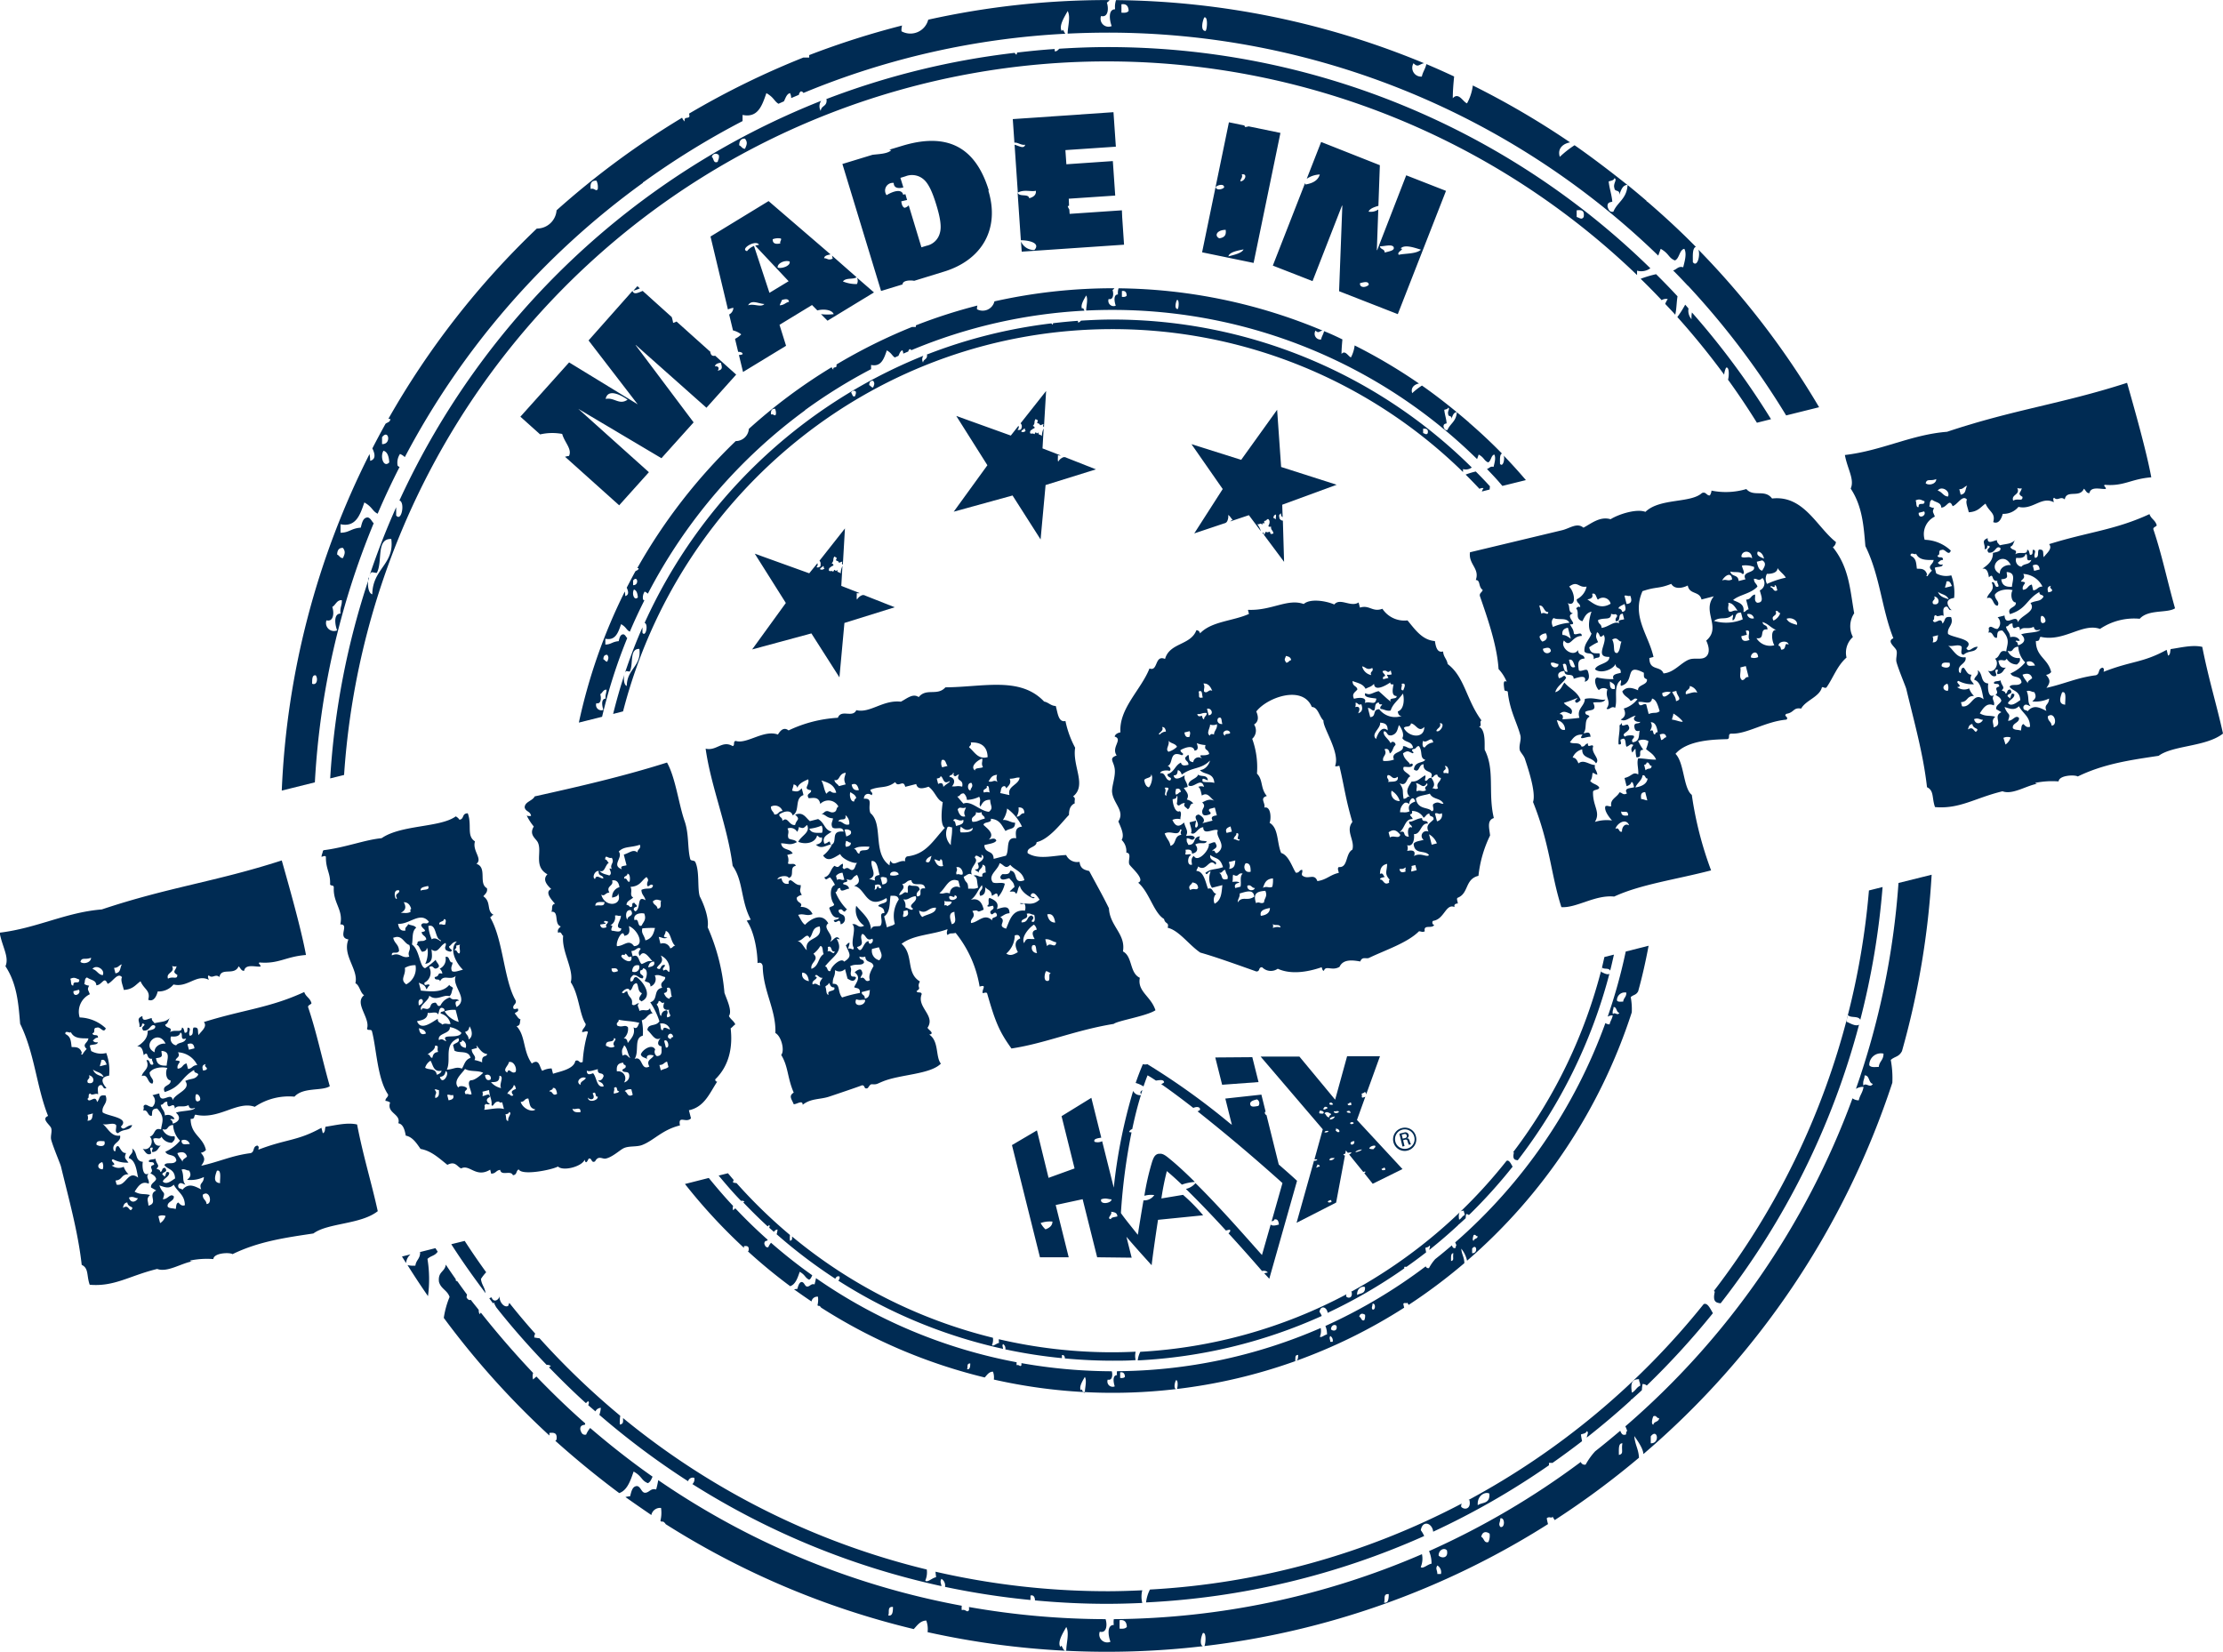 <svg id="Ebene_1" data-name="Ebene 1" xmlns="http://www.w3.org/2000/svg" xmlns:xlink="http://www.w3.org/1999/xlink" viewBox="0 0 382.8 284.5"><defs><style>.cls-1{fill:none;}.cls-2{clip-path:url(#clip-path);}.cls-3{fill:#002b53;}</style><clipPath id="clip-path" transform="translate(-5.65 -58.78)"><rect class="cls-1" x="5.65" y="58.78" width="382.8" height="284.5"/></clipPath></defs><title>made-in-europe</title><g class="cls-2"><path class="cls-3" d="M82.42,276.53c-.15,1.34-1.39,1.18-1.18,3,.35,1.24,1.43,1.43,1.83,2.6a15.15,15.15,0,0,0-1,3.61A143.09,143.09,0,0,0,100.26,306v-.45c.74-.07,1.4-.07,1.22,1.15a.81.81,0,0,1-.2.21c3.53,3.16,7.19,6.16,11,9,1.37-.47,1.92-2.09,2.48-3.71,1.49.83,1.3,1.54,2.45,2,.41-.17.61-.66.81-1.12-3.72-2.61-7.3-5.43-10.74-8.38a4.3,4.3,0,0,0-.7,1.14c-.66.13-.84-.35-1-.86-.06-.76.43-.75.83-.86,0-.08,0-.15,0-.23-2.92-2.56-5.7-5.26-8.39-8.05-.19.16-.39.33-.57.51a2,2,0,0,1,0-1.13q-4.73-5-9-10.39a2.88,2.88,0,0,1-.22.27,1.49,1.49,0,0,1-.14-.73c-.45-.59-.93-1.15-1.37-1.74-.24.1-.5,0-.73-.42a2,2,0,0,1,.09-.47c-.56-.76-1.11-1.51-1.65-2.28l-.29-.14a1.43,1.43,0,0,1,0-.23c-.58-.83-1.15-1.66-1.71-2.5m42.78,36.72a1.12,1.12,0,0,1-.33,1.05,133.2,133.2,0,0,0,42.89,17.57c-.07-.53-.3-.75,0-1.25a1.34,1.34,0,0,1,.61,1.38,134.23,134.23,0,0,0,14.72,2.26v-.76c.54-.18.78.34.77.83,4.08.38,8.21.59,12.39.59,2,0,4.07-.06,6.09-.15a4.46,4.46,0,0,1,0-2.18c-2,.09-4,.16-6,.16a132.44,132.44,0,0,1-29.6-3.36c0,.27.07.57.09.95-.67.1-1.5,1-1.86.58a3.51,3.51,0,0,0,.26-1.91,131.14,131.14,0,0,1-52.3-26.08c0,.64.1,1-.55,1.12a7.18,7.18,0,0,1,.07-1.51,133,133,0,0,1-13.91-13.36c-.28,0-.61-.09-.89-.12a1,1,0,0,1,.16-.66q-2.3-2.58-4.46-5.3a2.47,2.47,0,0,0-.19.5c-.72.45-1.69-.86-1.45-1.74-.19.81-1.09,1.24-1.42.29a1.14,1.14,0,0,0-.39.16c.22.29.42.59.64.87.05-.05.09-.12.14-.17a4.56,4.56,0,0,0,.46.91c2.71,3.43,5.6,6.7,8.62,9.84a1.28,1.28,0,0,1,.74.2l-.32.23c2.05,2.11,4.15,4.18,6.33,6.15a.66.66,0,0,0,.35-.33c.28.14.19.38.07.7l1.24,1.07a1.08,1.08,0,0,1,.93-.61,4.53,4.53,0,0,1-.25,1.21,135.33,135.33,0,0,0,15.28,11.43.83.83,0,0,1,1.12-.56m-36-31.83c-.11-1-.68-1.42-.79-2.45a7.88,7.88,0,0,1,.9-1.15c-1.28-1.77-2.52-3.57-3.7-5.4l-2.31.57c1.85,2.9,3.84,5.69,5.9,8.43m-13.44-4.84c1.14,1.81,2.31,3.6,3.53,5.35a21.93,21.93,0,0,0-.09-6.41c.64-.59,1.24-.49,1.76-1.24-.12-.2-.26-.4-.39-.61l-2.77.7H78c0,1.18-.69,1.29-.82,2.31a4.36,4.36,0,0,1-1.38-.1m.54-1.84-1.47.37c.23.38.48.75.71,1.13a2.18,2.18,0,0,1,.76-1.5M128.22,85.81a.69.69,0,0,1,1.22-.29c.08.59-.13.75-.2,1.13-.77.34-.66-.58-1-.84m4.7-2c0-.79.35-1.21,1-1.15.47.64.33,1,0,1.74-.51,0-.62-.46-1-.59m144.21,12.4V95c.74-.08,1.4-.08,1.21,1.15-.37.57-.74.1-1.22,0M69.21,158.31a133.7,133.7,0,0,0-6.7,34.52l2.39-.59a131.65,131.65,0,0,1,222.65-86.09v-.76a2.64,2.64,0,0,0,2.29-.41,133.55,133.55,0,0,0-93.56-38.09c-2.76,0-5.49.11-8.21.28-.24.18-.38.49-.8.44,0-.12,0-.25,0-.39-2.17.14-4.33.36-6.47.61a1.24,1.24,0,0,1-.12.37.85.85,0,0,1-.3-.32,133.6,133.6,0,0,0-32.53,8s.08,0,.13,0c.13,1.31-.91,1-1,2a1.61,1.61,0,0,1,.08-1.74,134.47,134.47,0,0,0-72.63,68.83c1,.28.37,3.77-.56,2.58,0-.47,0-1,0-1.41-1.74,3.87-3.28,7.85-4.64,11.91a1.56,1.56,0,0,1,.34-.67c.17-.17.94.19,1,0,1-2-.18-5.88,2.46-5.78.57,4.4-3.22,5.08-3.27,9.53-.75-.2-.88-1.83-.62-2.91M260.12,318c-.15-1.74,1.36-2.39,2-2,.14,1.85-1.29,1.45-2,2m27.77-21.7c0,.52.25.59.19,1.14-.59.2-.83.92-1.42,1.17-.24-1.56-.05-2.32,1.23-2.31m-37,27a4.77,4.77,0,0,0-.58-1c.32-1.83,2-1.2,2.13.26a132.72,132.72,0,0,0,19.94-11.44v-.4a2.46,2.46,0,0,1,.6,0q2.59-1.82,5.1-3.75c-.07-.37-.15-.74-.19-1.16.36-.14.85-.14,1-.57.4.19.06.59,0,1.11q3.92-3.08,7.59-6.42v-.18l.08.09c.61-.55,1.23-1.09,1.82-1.65a9.29,9.29,0,0,1,.12-1.06,1,1,0,0,1,.72.26,137.1,137.1,0,0,0,11.39-12.46c-.48-.84-.94-1.85-1.59-1.56a132.32,132.32,0,0,1-40.5,33.73h.16c.37,1.59-.89,1.78-1.42,1.16a1.08,1.08,0,0,1,.1-.55,130.78,130.78,0,0,1-53.69,14.81,6.5,6.5,0,0,0-.67,2.22,133.31,133.31,0,0,0,47.88-11.43M303.24,124.2q2.6,3.6,4.95,7.38l2.43-.61A134.66,134.66,0,0,0,297,112.59a4.8,4.8,0,0,0-.07,1.16,2.22,2.22,0,0,1-.52-1.84c-.19-.22-.37-.45-.57-.66a17.73,17.73,0,0,1-1.35,2.13q4.26,4.75,8.06,9.92a3.58,3.58,0,0,1,.33-1.2c.58-.24.52,1.48.33,2.1m-10.37-13.91a3.26,3.26,0,0,0-.44.83c.58.62,1.17,1.23,1.73,1.86.23-1,.22-2.2.39-3.17-1.2-1.3-2.44-2.57-3.69-3.81a19.73,19.73,0,0,0-2.66.79q1.85,1.8,3.62,3.68a1.37,1.37,0,0,1,1.05-.18m-7-19.61v0h0M213.24,64.11c-.91,0-.53-1.7-.22-2.32.69-.28.49,2.17.22,2.32M200,60.66c-.25.34-.73.34-1.24.3V59.52c.76-.12,1.21.22,1.24,1.14M108.61,91.33c-.37.55-.53-.24-1.24,0-.16-1.19.31-1.48,1-1.43a2.58,2.58,0,0,1,.21,1.43M72.68,138.41c-.94,1-1.63-.93-1-2,.69.17.94,1,1,2m-1.24-3.15v-1.19c1.15-1.49,1.65,1.27,0,1.19m-6.73,17.88c.46.64.33,1,0,1.74-.51.05-.62-.46-1-.59,0-.79.36-1.21,1-1.15m-.2,9c.06.93-.36,1.23-.22,2.31-1.19,0-1,1.77-.59,2.89a1.37,1.37,0,0,1-1.83-1.73c1.2.31,1.36-1.23,1-2.31.58-.32.76-1.21,1.62-1.16M59.4,176.53c0-.81,0-1.57.63-1.44.41.57.21,1.78-.63,1.44m253.83-46.21,5.67-1.41a141.83,141.83,0,0,0-20.79-27.14c.38,1-.2,3.14-.95,2.16,0-1.05-.1-2.27.43-2.61a.53.53,0,0,1,.12,0c-2.69-2.73-5.5-5.33-8.4-7.82l-.11,0v-.12q-1.62-1.39-3.28-2.74c-.17,2.45-1.75,2.91-2.45,4.6-.65.12-.84-.36-1-.87-.06-.75.42-.74.82-.86-.12-1.3-.49-2.21-.63-3.48.36-.14.86-.13,1-.57.55.27-.3.92,0,1.75.05.67,1,.16.81,1.14.32-.79.56-1.69,1.41-1.73-3-2.38-6-4.68-9.09-6.83a17.28,17.28,0,0,0-2.54,2c-.49-1.53.7-2.31,1.77-2.49a142.64,142.64,0,0,0-16.75-9.8,8.57,8.57,0,0,1-1,3.08c-.72-.27-1.44-2-2.45-.88,0-1.28.11-2.52.23-3.75q-2.37-1.11-4.78-2.13c-.18.85-.6,1.3-.78,2.15a1.52,1.52,0,0,1-1.43-2.3c.79.83,1,.12,1.82,0A141.62,141.62,0,0,0,197.83,58.8a3.69,3.69,0,0,0-.16,1.58c-1.19,0-1,1.77-.59,2.89a1.37,1.37,0,0,1-1.83-1.73c1.2.31,1.36-1.23,1-2.31a1.64,1.64,0,0,0,.47-.44h-.46a142.43,142.43,0,0,0-30.77,3.38,3.17,3.17,0,0,1-4.6,2,2.78,2.78,0,0,1,.1-1,142.36,142.36,0,0,0-16,5.1,3.19,3.19,0,0,1,0,.42c-.32,0-.69,0-1,0a142.55,142.55,0,0,0-19.69,9.66,1.61,1.61,0,0,1,.07.47c-.14.48-1-.06-.81.88a1.51,1.51,0,0,1-.45-.65A143.71,143.71,0,0,0,101.49,95a3.39,3.39,0,0,1-3.4,3.14,142.39,142.39,0,0,0-25.54,32.73.36.36,0,0,0,.33.06c-.06.59-.54.57-.84.83-.78,1.39-1.53,2.81-2.27,4.24.46.93.64,1.88-.38,2.14a5.71,5.71,0,0,0-.11-1.16,141.42,141.42,0,0,0-15.11,57.95l5.7-1.42A135.79,135.79,0,0,1,70,148.89c-.34-.31-.5-.86-1-1-.84,0-1,.89-1.23,1.76-1.68.12-2,.88-3.48.87v-1.46c2.65.56,3.37-1.61,4.1-3.75,1.41.79,1.34,1.46,2.29,1.94,1.17-2.74,2.43-5.42,3.78-8.06a.58.58,0,0,1-.34-.23,2.7,2.7,0,0,1,.41-2,2.53,2.53,0,0,1,.83.54,137.2,137.2,0,0,1,41-47.23.42.42,0,0,0,0-.12l.09,0a137.2,137.2,0,0,1,17.07-10.52V78.57c2.65.56,3.36-1.61,4.1-3.75,1.3.73,1.33,1.37,2.08,1.83l.94-.42c.29-.56.47-1.28,1.05-1.41a1.81,1.81,0,0,1,.2.85l1.33-.56a.93.93,0,0,1,.33-.6.52.52,0,0,1,.45.28,135.79,135.79,0,0,1,45.1-10.2c-.27-.33-.41-1-.6-.44-.6-.89.49-2.51,1-3.47.55,1,0,2.71,0,3.89q3.36-.16,6.76-.17a136.16,136.16,0,0,1,94.94,38.4q.21-.57.42-1.17c1.49.84,1.31,1.55,2.45,2,.8-.34.76-1.84,1.62-2,.49.87,0,2.34-.19,3.18-.87-.26-1.13.4-1.74.54.86.86,1.7,1.74,2.53,2.63h.05V108a137.87,137.87,0,0,1,16.86,22.28m10.44,104.39c0-.47.2-.61.2-1a131,131,0,0,1-23.07,47.44.74.74,0,0,1,.17.12c-.42,1.79.26,1.89,1,2a133.5,133.5,0,0,0,23.84-48c-.58.42-1.75-.36-2.16-.49m2.37-.34a134.22,134.22,0,0,0,3.84-22.86l-2.35.59a131,131,0,0,1-3.63,21.46c.51.56,1.77.07,2.14.81m4,5.81c0,1.18-.7,1.29-.82,2.31-.58,0-1.33.15-1.63-.29a2,2,0,0,1,2.45-2m-1.83,5.2c-.49.83-1.16-.29-1.64.3-.14-.89.22-1.06.21-1.74.88-.09.67,1.34,1.43,1.44m-36.8,57.55c-.07.76-.88.51-1,1.15-.48-.08-.11-1.28,0-1.45.59-.24.55.42,1,.3m-1.45,3.16c1.15-1.49,1.65,1.27,0,1.19Zm-4.88,1.2c-.23,1.25.3,1.79-.61,2,0-1-.1-2.05.61-2M264,321.73c-.38-.55,0-.72,0-1.46.84-.25.83,1.75,0,1.46m-1.84,1.17a2.59,2.59,0,0,1-.21,1.44c-.77.25-.73-.7-1.23-.89.18-.91.83-1,1.44-.55m-8.78,3.76c0-1,1-1.42,1.43-.88.31,1.42-1,1.38-1.43.88m-.21,1.72a1.34,1.34,0,0,1,.61,1.46h-.62c0-.7-.37-.88,0-1.45m-8.37,4.92c0,.86-.09,1.64-.83,1.45.3-.45-.25-1.56.83-1.45m-45.1,5.64c-.26.34-.74.34-1.25.3V337.8c.76-.12,1.21.22,1.25,1.14M189.26,343c-.6.35-.76-1.38-1-.56-.6-.89.49-2.51,1-3.47.57,1,0,2.86,0,4m-29.84-7.45c0,.86-.09,1.64-.83,1.45.3-.45-.25-1.56.83-1.45M338.28,209.42l-5.71,1.42a136.09,136.09,0,0,1-7.33,35.46,2.2,2.2,0,0,1,1.31-.34c-.15,1-.63,1.41-.82,2.31a1.8,1.8,0,0,1-1.08-.34,136.74,136.74,0,0,1-39.12,56.49,3.2,3.2,0,0,1,.32.83c-.2,0-.16.34-.2.56-.66.25-.8-.22-1-.63-1.42,1.2-2.85,2.38-4.31,3.53A11.5,11.5,0,0,0,278.7,311a.7.7,0,0,1-.84-.45,137.37,137.37,0,0,1-26.13,15.35,5.27,5.27,0,0,1,.43,2.17c-.67.1-1.5.95-1.86.58a3.7,3.7,0,0,0,.21-2.22,136.16,136.16,0,0,1-53.06,11.19,3.17,3.17,0,0,0,0,1c-1.19,0-1,1.77-.58,2.89a1.37,1.37,0,0,1-1.84-1.73c1.15.3,1.34-1.1,1-2.16a137.06,137.06,0,0,1-23.52-2.09,3.32,3.32,0,0,1,0,.54c-.37.55-.53-.24-1.24,0a2.39,2.39,0,0,1,0-.76A135.69,135.69,0,0,1,119,313.68a15.35,15.35,0,0,1-.36,1.61c-.91-.27-1.14.48-1.83.56s-.77-1-1.43-1.15c-.83,0-1,.89-1.22,1.76a4.16,4.16,0,0,0-.81.13c1.47,1.05,3,2.1,4.46,3.1a1.53,1.53,0,0,1,1.67-1.22,5.74,5.74,0,0,1-.11,2.23l.31.19v-.12a1,1,0,0,1,.6.49A141.37,141.37,0,0,0,163,339.33c.6-.64,1.11-1.43,2.15-1.47a4.24,4.24,0,0,1,.23,2,142.71,142.71,0,0,0,47.4,2.42c-.62-.29-.29-1.69,0-2.26.63-.25.5,1.77.27,2.23a141.4,141.4,0,0,0,59.17-21,9.29,9.29,0,0,1-.22-1c.46-.42.85.12,1-.29.11.22.25.4.37.6a143.84,143.84,0,0,0,14.51-10.74c-.07-1.52-.7-2.24-.8-3.73.36.54,1.53,2.07,1.56,3.1a142.45,142.45,0,0,0,42.87-63.95,17,17,0,0,0-.27-3.92c.71-.65,1.37-.47,1.93-1.52a141.75,141.75,0,0,0,5.11-30.39" transform="translate(-5.65 -58.78)"/><path class="cls-3" d="M24,246.14c-.7.4-.52-.7-1.12-.47s-.3,1-.35,1.6c-.25-.37-1.11.3-1.3-.17-.56.07-.09.75-.52.89.28.95,1.39-.84,1.65.58.6-.64.18-1.29,1.47-1.13.53,1.38-.74,1.69-.51,2.9.83.68,4.8.89,3.14,2.46.49.88.95-.28,1.95-.25-.41,1.09-1.44.52-2.42,1.38-.72-.08-.19-1-.36-1.42-.51-.5-1.67.11-2.3-.17.95.76,1.48,2.24,3,2,.23,1.2-1.52,1.23-1.11,2.54.55.69.08-.86.82-.71.4.45.61,1.23,1.31,1.17-.34.93-.16.86.42,1.66a5.07,5.07,0,0,1-2.66-.58c-.76.27,1,.94-.23,1.06a1.94,1.94,0,0,0,2.07.23,3.36,3.36,0,0,0,.83,1.29c-1.33,0-1,1-2.24,1.08.07.23.12.47.19.71,1.65.35,1.93-2.62,3.71-1.2-.25-1-.38-3-1.61-3.36.06-.64.91-.8.58-1.66,1,.65.41,2.15,1.84,2.29-.13.4-.11,2.69,1,2-.61.69.22,1.06,0,1.77-1.23-.56-1.84.5-2.42,1.37,1.07.61,1.64.29,2.66.58-.72.66-.3,1-.28,1.83,1.79-.47-.24-1.92,1.34-2.61-.29-.18-.59-.35-.89-.52-.11-.74.73-.91.88-1.48-.18-.6-.64-.72-1-1,.83-.53-.56-1.12.65-1.43,0-.67-.61-.33-.89-.52-.17-.5.81-.32,1.12-.54.13,1,.87,1.14.18,1.71.22.2.61.11.66.59.47-.12.13-.72.82-.71.61.83-.49.64-.47,1.12.1.18.3.18.36.41.36-.31.12-1.14.82-.71,0,.75-.91.92-1.11,1.54.63.6,1.42-.08,2.12-.54-.09-1.65-1.25-1.5-1.84-2.29.32-.67,1.64.06,2.06-.78-.18-1.27-1.48-.65-1.9-1.53a6.78,6.78,0,0,0,2.53-1.9,4.14,4.14,0,0,1-1.19-2.71c-1.21.1-.71,1.06-1.83.72a1.92,1.92,0,0,0,2.07,1.22c.19.58-.17.84-.46,1.13a2,2,0,0,1-1.78-1.05c-.36.64-.71.05-1.42.36.13.9.55,1.33,1.31,1.17-.51.37-.47,1.05-1.47,1.13-.16-.36.12-.46.05-.77-1-.14.18,1-.46,1.13s-.87-.56-1.25-.94c1.23.47,2.05-1.29,1.23-2.07,1-.33.64-1.67,1.94-1.25.08-1.15.82-2-.67-3.6-1.09,0-.8.72-.93,1.24-.76.15-.63-1.19-1.49-.88a1.14,1.14,0,0,0,.06-.77c.39-.65.89.22,1.54.11a1.36,1.36,0,0,0,0-2l1.18-.31c.16,2.15,2.09-.48,2.31,1.18.45-1.23,3.24-1.82,2.16-3.32,1.1-.52,1.66-.18,2.24-1.08-.12-.47-.72-.14-.71-.82-2.3,1.32-2.14,2.87-5.06,3.8-.63-1.24,1.16-1,1-2-.84-.07-.92-1.62-.54-2.13-.93-.27-2.54-.07-3.07.79.05.91.92,1.16.49,1.89-.89,0-.71-1.75-1.84-1.29.19-.95,1.47-1.26.81-2.72.63-.27.45.82.95.76.68,0-.45-1.07.23-1.06-1.42.34-.66-1.51-1.66-.59-.13-.9-.37-1.62-1.13-1.47,1-.67,1.87-1.43,1.82-2.72.62-.17,1.42-.23,1.29-.84-.81-.59-.84,1-2.06.78-.46-.67.22-.67.23-1.06-.78-.46-.09.43-.88.47.15-.93-.68-1.42.52-1.89-.07,1.13.94.44,1.6.35,0,.52.32.58.47.88,1.44-.33,1.89-.17,2.77-1-.46.33-.29,1-.93,1.25.15.72,1.39.35.83,1.29.92-.56,2,.24,2.06-.78.34,0,.35.54.48.89.68,0,.33-.61.53-.89.79.1-.05.87.36,1.41.78-.14.33-1,.64-1.42,1-.1.64.53.84,1.3.5-.7,1.57-1.45.93-2.25,6.8-2.14,11.31-2.41,17.28-5.17.29.86,1,1,1.25,1.94-.14.25-.61.3-.59.65,1.49,4.42,2.34,8.66,3.74,13.63-1.33.88-4.58.12-6.08,1.8a10.51,10.51,0,0,0-6.84,1.75c-3-1.1-6.19,2.29-10.21,1.35-.35.2,0,.8-.83.72,0,2.75,2.1,3.05,2.63,5.36a1.41,1.41,0,0,1-.88.48c.8.91.72,1.33.07,2.24,3.18-.71,5.28-1.76,8.49-2.17.78-.21.31-1.16,1.18-1.31.36.24.19.35.18.71C55,254.9,56.84,255.31,61,253l.24.94c.47-.19.31-.75.47-1.12,1.59-.22,3.71-.79,5.43-.39,1.1,5.65,2.44,9.85,3.56,14.93-2.92,2.31-8.6,2-11.08,3.84-4.63.7-9.36,1.33-13.92,3.56-.54-.34-3.24-.22-3.31.85a14.45,14.45,0,0,0-4,.25c.06.23.33.11.53.12-1.95.26-4.41,2-6.2,1.33-4.73,1.14-7.34,3.09-11.62,2.72-.56-1.53-.13-2.85-1.38-3.42-.64-5.75-2.24-11.4-3.57-16.93-.1-.44-1.31-3.26-1.68-4.6-.17-.61.18-1.41,0-2s-1.8-1.61-.54-2.12c-2-5-2.3-10.77-4.81-15.87-.29-3.37-.51-6.84-2.53-9.91.69-1.59-.57-3.36-1-5.78,6.46-.78,11.38-3.51,17.58-4,11.55-3.86,19.62-4.76,31-8.44,1.32,4.66,3.35,11.83,4.17,16.28-3.52.28-4.67,1.57-8,1.29-.33.19.17.28.18.7-.81.12-2.59-.53-2.83.73-.5.06-.63-.51-.95-.77-.73,1.7-3,.09-3.3,1.85-.73-.63-1.18.35-1.83-.28-.27.11-.09.48,0,.76-2.11-1.09-3.63,1.4-6.08.8a3.31,3.31,0,0,1-2.72,1.2c-.17.68-.64,1.88-1.64,1.43.45-1.61-.7-1.74-1.32-3.18-.84.56-1.25,1.39-2.88,1.49-.15-.75-.61-1.69-.31-2.19-.77-.92-1.61.86-2.48,1.14-.59-1.44-.93.22-1.94.25-.06-.92-.86-.83-1.61-1.35-.47.19-.31.75-.47,1.12a1.72,1.72,0,0,0,.84.29c-.35.7-.21.59.12,1.48a3.34,3.34,0,0,0-1.75,4,6.83,6.83,0,0,1,4.5,1.87c-.39,1-.95-.39-1.54-.11-.81,0-.12.86-.76.95.09.64,1,0,.95.77-.52,0-.58.31-.88.47a.66.66,0,0,0,.82.29c.11.53-1,.36-1.35.6l.24.94a3.47,3.47,0,0,0,2.6.34,8.68,8.68,0,0,1,.49,3.9c-1.71.25-1.17,1.33-.46,2.13m-.48-1.89c-.36-.86-1.25-.81-1.84-1.29.33.91,1.13,1,1.84,1.29M19.5,224.43c.47.45,1.84.16,1.83-.72-1,.43-1.6-.16-1.83.72m3.85,2.28c.45-1-1.2-1.9-1.78-1.05.72.13,1,1,1.78,1.05m1.94-1.25.24.94c1-.15.73-1,1.12-1.54-.56.14-.59.59-1.36.6m-7,3c-.09-1,1.13,0,1-1-.48-.11-.77-.51-1.54-.11.22.31,0,1.29.54,1.12m.95.76-.94.24c-.1,1.2,1.42.51.94-.24m15.34-1.91c.84-.49,1.64.25,1.6-.66-1-.56-.23-.74-.13-1.48a1.15,1.15,0,0,1-.77-.05c.59,1.21-1.1,1.08-.7,2.19M19.82,240.43a4.29,4.29,0,0,1,.76-1c-.9-.85.21-1,.29-1.83-1.26,0-2.58.07-3.08-1.22.27.63-1-.37-.88.47.9.45.94,1.06,1.07,2.24.56.06,1.44-.15,1.78,1.06-.13,0-.22.26.06.23M32.28,240c-.1-1,1-1.6,1.88-1.49-1.28-2.65-4.25.34-1.88,1.49m2.82-2.73a1.14,1.14,0,0,0,.89,1.53c.46-.63,1.39-.26,1.71-1.19-1.21.46-.4-.93-1-1-.15.7-.93.72-1.59.66m-12.26,5.14,1.18-.3c-.21-.42-.34-1-.95-.76,0,.38-.19.68-.23,1.06M32.52,241c.14,1.23.95,1.34,1.84,1.29,0-1,.79-2.42-.9-2.53-.06.59.52,1.14-.94,1.24m5.67-1.44.94-.24c-.08-.77-.48-1-1.19-.71.08.32.16.63.25.95m-17.4,5.7c1.2.4,1.25-1.12.17-1.3.36.68-.53.62-.17,1.3m15.1-3.86c1.53.12.06.45.36,1.42.9-.07.78-.75,1.53-.9.08.32.16.63.25.95.77-.08.72-.64,1.59-.66A3.88,3.88,0,0,0,36.3,240c.47.81-.3.89-.41,1.36m4.74,1.8.47-.12c.6-.4-.51-.54,0-1-.64.09-.69.53-.46,1.12m-19.92,8.62c.95,0,.78-.74.93-1.25l-.94.25a1.37,1.37,0,0,1,0,1m14.71.51c1.26-.41,1.33-1.2.52-1.89.91-.37,3.12-.26,3.3-.85-.6.23-1,.18-1.12-.46-1,.52-1.87-.13-2.36.6-.11-1.55-1.31.7-1.31-1.18-.71,0-.52.49-1.12.54.14.78.67.89.72,1.83a1.32,1.32,0,0,1,1.66.58c-.38.2-.69-.19-.71.18.28,0,.35.31.42.65m4.52-3.92c.5-.24-.1-1.35-.53-1.12-.15.21-.26,1.56.53,1.12m-17.68,7.53c.42.34,1.72.48,1.36-.59-.55,0-1.42-.22-1.36.59m16.07-.08a1,1,0,0,0-1.42-.64c0,1,.87.55,1.42.64m-15,4.33a1.56,1.56,0,0,0-.07-1.24c-1,.29-.85,1.24.07,1.24m13.75-1.25c-.05-.51.52-.63.77-.95-.23-.75-.8-.9-1.66-.58.32.84.81,1.14.89,1.53m.5,3.89c-.47-.1-.88-.57-1.24.07-.08.81.52.48.71.82,1.1-1.28,2.18-.58,3.25-.07-.46-1.21.42-.9.46-2.13a5.33,5.33,0,0,1-2.89.48c.39-.36.85-.69.35-1.59-.48,0-.73-.36-1.3-.17.49,1.16.05,1.89.66,2.59m-3.89,2.5c.84.08,1.27-1.09,1.89-.48.12.87-1.24.87-1.05,1.78.32.36.94.22,1.36.4.16-.37,0-.93.47-1.12.29.29.54.66,1.12.47,0-1.79-1.21-2.23-1.91-3.54-.85.84-1.69.35-2.48.13.61,1.63,1.13.88.6,2.36m9.86-2.76c-.08-.51.32-2.43-.55-2.13-.27.75-.77,2.05.55,2.13M29.4,265.13c-.53,0-.82-.41-1.54-.11.27,1,1.18.82,1.54.11m-2.59,1.67c.87-.57.94.21,1.36.4.83-.73-.47-.37-.6-1.35-.6.11-.64.55-.76.95m14.41-.67c1.09,0,.55-2.56-.66-1.59,0,.87.59.82.66,1.59m-8,3.29a2.21,2.21,0,0,0,.94-1.24,1.59,1.59,0,0,0-1.24.06l.3,1.18" transform="translate(-5.65 -58.78)"/><path class="cls-3" d="M61.36,205.2c3.8-.47,7.16-1.81,10-2.07,3.4-2.35,10.09-1.8,12.77-3.76a1.68,1.68,0,0,1,.64.58c.88-.13.36-1.09,1.43-1.11.77,2.07-.26,3.87,1.24,4.84-.5,1.64,1.38,3,.25,3.86,1.92.64.3,3.38,1.81,4.2.16.68-.31,1-.62,1.39,1.45,1,.46,2.53,1.8,3.22-.39,0-.34.31-.63.4,2.25,3.79,2.35,10.82,4.4,14.33.2.64-.56.71-.4,1.33.1.26.47.09.75.05.32.58-.36.57-.51.87.35.28.52.87,1,1-.18.42.06,1.08-.69,1.16,1.58,1.68,1.07,4.25,2.63,6.44,1.34-.94,1.3.65,1.8,1.26a3.59,3.59,0,0,1,1.61-.41l.24.92c1.12-.4,3.57-.76,3.84-2.21.67-.35.61.52,1.27.17a22.52,22.52,0,0,1,.9-5.14c-.15-.29-.63,0-1,0,0-.58.61-.82.62-1.39-1.1-1.68-1.15-5.05-2.57-7.19.58-2.23-1.64-5.33-1.31-8-.3-.15-.29-.83-.87-.51-.18-.57.17-.81.46-1.1-1.24-.41-.21-2.69-1.63-2.53.28-.42-.12-1.24.63-1.38-.47-.56-1.89-2-.65-2.54-.68-.63-1.58-1.62-.65-2.53-2.43-1.36-.89-3.82-1.64-5.47-.31-.69-1.6-1.31-.71-2.76a9.39,9.39,0,0,1-1.22-1.9,1.1,1.1,0,0,0,.75.06c-.15-.84-.91-.67-1.1-1.44,0-1,1.37-1.13,1.72-1.91,7.7-1.71,15.23-3.44,22.79-5.83,1.45,2.57,2,7.08,3,10,.82,2.28.5,4.76,1,6.62.09.37.7.16.87.51.78,1.63.32,4.58.78,5.94.63,1.2,1.61,3.65,1.35,5.29a35.3,35.3,0,0,1,2.89,11.29c.38,1.12,1.39,3.12.77,4,.3.6.82.81,1.1,1.44-.31.2-.49.48-.8.69.35,3-.13,6.32-2.66,8.78,0,.27.15.39.34.4-1.29,1.94-2.17,4.35-4.87,4.92l.36,1.39c-.83.9-2.26-.64-1.9,1.22-3.08.76-4.45,2.57-6.5,3.37-1,.39-2.35.1-3.28.6-.63.34-1.91,1.52-3,1.74-.6.13-1.24-.62-1.84.48-.69.39-.51-.68-1.1-.46-.13.2-.48,1.16-.69.17-.43,1.16-3.67,2.06-4.6,1.18-1,.57-6.18,1.61-6.75.5-.52.21-.22.91-1,1-.37-.93-2,.2-2.2-.92-.75.08-.7.63-1.55.65-.06-.23-.11-.46-.17-.69-2.46,1.5-3.55-1-5-.21-.72-.32-1-1.33-2.37-.62-1.42-1.12-2.74-2.41-4.62-2.74-.7-1-1.38-2.07-2.55-2.29-.19-1.13-.51-2-1.28-2.13.49-1.62-2.06-1.72-1.41-3.57a1.63,1.63,0,0,0-.8-.28c-.06-.49.5-.61.45-1.1-1.85-2.68-2-7.9-2.76-10.82-.07-.55-.74-.09-.87-.51.61-1.86-2.28-4.39-.5-5.77-.67-.4-.78-1.74-1.5-2.06.57-2.38-2.3-4.8-1.2-7.55-2-.31.29-2.64-1.4-2.58.56-2.51-1.25-3.66-1.12-6.34,0-.54-.53-.22-.64-.57.1-1.94-.74-2.52-.72-4.73-.1-.26-.47-.08-.75,0,0-.37.2-.67.23-1M111,208.45c-.41-.89.54-1,0-1.95-.65.23-1.09-.71-1.15.29.34,0,.39.44.64.57-.65.37-.68,1.8-1.6,1.39.4.53,1.08.58,1.67.8.81-.43-.56-1.55.45-1.1m-37,5c-.53-.83.52-.73.39-1.32-1.29-.36-.64,2-.39,1.32m4.08-1.29c.44-.26,1.69,0,1.27-.81-.61.16-1.39.22-1.27.81M74.67,216c.56-.06,1,.15,1.67-.17,0-.2-.11-.46.12-.52-.21-.75-.62-1.17-1.28-1.15.59,1.06.08,1.47-.51,1.84m37.53-10.57c.83,1.06-1.37,2.35.54,3.05-.42-.63.4-.54.8-.69-.16-.62-.32-1.23-.47-1.84,1-.28,1.61-1,2.36-.36-.07-.56.69-.64.4-1.33-1.62.55-2.7.21-3.63,1.17M84.27,220.93c-.76.08-.82.56-1.27.82-.11.48.89.59.24.92a1.72,1.72,0,0,1-.81-.29c-.36-.6.17-.68-.06-1.21-1,.38-1.29,2-2.42,1.11.11,1.1.33,2.28-1.08,2.49.38-.64.64-2.35.27-2.77,0,.42-.26.62-.8.69-.39-.33-.48-1.17-1-1.2.3-.08.1-.46.34-.58.86-.2.72.09,1.38-.35-.11-.69-.7-.58-.81-1.27,1.33-.19,0-.54-.07-1.21.33-.67,1,.09,1.32-.58-1.51-1.82-3.34.52-5.3.37.13.89.53,1.31,1.28,1.15-.19-.57.37-.69.45-1.1.44.26,1.08.17,1.39.63-.8.63-.53,1.9-.73,2.88,1.36.95,1.3,3.92,2.27,4.08a13.26,13.26,0,0,0,1.83-1.45c0,.42.94,1,.35,1.38-.83.54-.66-.63-1.49-.1a1.92,1.92,0,0,1-.8,2.66c-.15.9.82-.07.87.51-.31.14-.29.48-.57.63-.17-.82-.8-.85-1.28-1.14l.36,1.38c1.36.11,3.7.48,4.89-1,.14.31.48.28.64.57-.26.43-.17,1.07-.63,1.39-1-.37-2.23.95-3.46-.1-.07.94-2,1.8-1.31,2.54,0-.72.78-.05,1.15-.3.53-.2.23-.9,1-1,.58-.22.41.85,1.09.46a2.66,2.66,0,0,1,1.61-1.39c.67.69,1,0,1.62.56-.83,0-.68.51-.46,1.1,2.22-1.41-.9-3.59-.14-5.36-1,.86-2.08-.36-2.71.94-.08-.62-.94,0-.92-.75,1-.14.31-.83,1.32-.58a1.3,1.3,0,0,0-.46-.86,1.76,1.76,0,0,0,1-2c.78-.31.55,1.06,1.22.92,0,.51-.4.8-.11,1.49.43.28,1.23-.09,1.9-.23-1.17-1.1-2.53-3.63-1-4.9m25.19-10.85c-.13-.67-.9-.25-.82-1.27-.77,0-1.15,1.25-.62,1.39.24-.91,1,.05,1.44-.12M81.31,218c.42-.16.58.13,1,0,0-.16.35-1-.23-.92.06.49-1,.32-.75.93m31.84-7.9c.51-.2.42.6.87.52.13-.21.18-1.42-.36-1.38.09.44-.72.35-.51.86M81.5,220.66c-1-.24-.64-2.87-2.09-2.41a7.18,7.18,0,0,0,.59,2.3c.78-.63,1.89.86,1.5.11m29.06-8.17c-.75.07-.77.73-1.37.35.62,2.37,3.85,1.93,2.87-.24.1.51-.45.64-1,.76a1.74,1.74,0,0,1,1.26-1.8c-.13-.88-.53-1.3-1.27-1.15.36,1-1.13.9-.46,2.08m-36.2,10c-.33.77-1.36-.1-1.26.82,1.41-.63,1.7.64,3,.21-.39-.87.37-1.08,0-2-.87-.27-1.15-1.56-2.31-1.37l-.46.12c.2,1,.92,1.09,1,2.18m40.72-6.73c1-.5.15-2.85,1.72-1.91-.14-.75-.66-.87-.7-1.78,1-.48,1.8.11,2-.76-.45-.49-.79.47-1,0-.13-.84.49-.73-.12-1.45-.89.59-1.06,1.59-2.76,1.69.39.8-.24,1.42.47,1.84-.42.4-1.18.6-1.15,1.27a.71.71,0,0,1,.58.35c.82.09,0-.79.81-.7.08.29.37.25.4.64-.64.12-.7.55-.28.8m-6.87-.94c.67-.24,1.57.28,1.56-.64-.54,0-1.63-.18-1.56.64m-24.28,7.68c.51-.2.43.6.87.51.24-.37-.14-1.12.1-1.5l-.69.18c.19.44-.19.54-.28.81M118.07,214c.11.69.7.57.81,1.26.89-.06.37-1,.63-1.38-.67-.15-.83-.33-1.44.12M75.36,225.42c.24,1.33-.94,2,.24,2.88A3.09,3.09,0,0,0,77.2,225a3.39,3.39,0,0,0-1.84.47m38.34-8.33c-.08-.7,1.29-.54.57-1.62-1.13-.14-.81,1.58-.57,1.62m-2.93,1c.73,0-.1.55.23.92.54,0,1.66.5,1.62-.41-1.29-.05.09-1.54-.07-2.19-.42.16-.58-.13-1,0a1.51,1.51,0,0,1-.8,1.67m-.81-.28L109,218c.08.63.51.68,1.1.46-.33-.58.34-.58.22-1-.28,0-.62-.28-.69.18.15,0,.28,0,.29.17m5-.55c.86-.46.42,1.27,1.22.92.27-.62.88-1,.45-2.08-.82-.16-2,.13-1.67,1.16m-1.77,2.66c-.25-1.35-1.5,1-1.26,1.8,1.24,0,2-1.31,2.94,0,1.94-.09.64-2.87-.88-3.45.16.81.19,1.54-.8,1.67m3.64.79c1.19-.33,1.42-1.24,1.65-2.14a16.24,16.24,0,0,0-2.18.07c-.22.89.31,1.1.53,2.07m2.3-.59c.1.39.19.77.29,1.16a1.29,1.29,0,0,1,1.68.79c.45-.06.44-.39.86-.46-.75-.5-.72-2.3-1.63-2.53-.08.87-.8,1,.3,1.15-.7.3-1-.1-1.5-.11M77.76,231.92c.61-.17,1-.81.45-1.1-.63.09-.47.63-.45,1.1m36.61-9.36c.07.31.15.61.23.92,1.11-.55,1,1,1.56,1.32.81-.3,1-.64,1.85-.47-.66-.72-1.5-2.13-2.2-.91-.38-.69,0-.93.17-1.27-.63-.39-.74.39-1.61.41m-1.73.93c.29.6,2,1.52,1.73,0-.69.39-.63-.48-1.1-.46,0,.56-.43-.18-.63.41m-28,11.33c-.18-.69-.35-1.38-.53-2.07a4.45,4.45,0,0,0-1.9.24,4.23,4.23,0,0,0,2.43,1.83m-2.55-2.29c-.86-.52-.76.54-1,1-.29-.62-1.22-.15-1.79-.28,0,1.23-1.28,1.29-1.84,1.45.67,1.71,2.53.18,3.57-.42,0,.78.55.62.76,1,.66-.35.9,0,1.44-.12a2.33,2.33,0,0,0-1.68-1.78c-.24-.53,1.08-.14.51-.87m30-6.44c-.09-.63-.63-.48-1.1-.46,0,.83.51.68,1.1.46m6.74-.5c.85.52.38-.6,1.32-.58.12.46-.55.45-.22,1,.66-.45.65.21,1,.22a2.53,2.53,0,0,0-1.46-2.82c.67,1.24-.4,1.46-.68,2.14m-4.26.6a.85.85,0,0,0,1.2-1.05c-.81-.16-1.14.29-1.2,1.05m2.76-.71c.67-.12,1.27-.29,1-1-.76.07-.87.53-1,1m-1.18,5.94c0-.22-.25-.22-.35-.4-.05-.48.31-.73.46-1.09-.8-.29-.54-1.4-.93-1.73-.82.17-.56,1-1.15,1.28-.28-.73-1.17,0-1.38.35.55.27.29-.1.92-.24.26,1.25,1,1,.82,2.25.45.51,1.07-.5,1.21-.06-.51.08.11.84.06,1.21.8-.39,1.43.23,1.85-.48a1.32,1.32,0,0,0,.46.87c-1,.17-1,1-1.89,1.22a9.1,9.1,0,0,1,.18,2.65c-1.58.38-.57,2.72-1.41,4,1.45-.59,1,2.12,2.54,1.31-.64-1.16.5-1.26.74-1.9-1.22-.36-1.38.39-1,.75-.32-.45-1-.29-1.21-.92.22-.8,1.93-1.94,2.47-.87a.89.89,0,0,0,.3,1.15c1.1-.07.73-1,.8-1.68-.91-.15-.62-1-.13-1.44-1,.65-1.52-.7-2.31-1.37.1-1.21,1.45-.53,2.07-1.51a13,13,0,0,0-1.58-3.28c1.44-.38.44-2.21,2.06-2.49-.59-1.06.61-1.07.51-1.85-.59-.1-1-.5-1.79-.27a1.34,1.34,0,0,1-.74,1.9c0-.92-.67-.62-1-1,.35-.44.74-2.07-.3-2.13,0,.19-.13.32-.4.34-.44.88.85.74.35,1.39-.64,0-.91-.65-1.62-.57-.28.29-.64.53-.45,1.1.75,0,.28-.75,1-.76,1.18.75,2.94,3.34.83,4.2M79,236.75c-.19-.67-.74-.72-1.21-.91.1.81.4,1.29,1.21.91m2.26,1.14c.68-.38.8.19,1.26.17-1.15-1.42,2.15-.23,2.59-1.4a3.72,3.72,0,0,0-2-1c.13,1.19-2.13,1-1.89,2.2m4.54-1.4c.14.54.57.57.59,1.32.79-.44.6-1.54.16-2.25-.12.39-.16.82-.75.93M82.54,243c1.3-.08,1.64-.59,2.65-.19.44-.65.5-1.52,1.49-1.85-.34-1.4-1.92-.72-2.77-1.25l-.24-.92c.26-.44,1.3-.41.92-1.22-2.65,1.06-1.16,3.57-2,5.43m-3.36-2.57c.52-.21.43.59.87.51.11-.46.22-.91,1-1-.31-.69.3-1.07-.53-1.09,0,.79-.83,1.07-1.32,1.57m5.58-2.17c.08.75.53.87,1,1a1,1,0,0,0-.59-1.33c0,.2-.12.32-.4.35m35.12-8.49c.22.52.49.93,1,1,0-.19.12-.32.4-.35-.3-.48,0-1.9-.88-1.49.17.49,0,.78-.51.86m-32.17,9.46-.92.23c0,.89.89,1.14.47,1.84a7.08,7.08,0,0,1,1.33.4c-.14-1.41.79-.81.85-1.44-.87-.07-1.29-.9-1.85-1.49ZM120.48,234c1.23-.23.11-.64.4-1.33-1.11.15-1.12-.55-.82-1.27-.58.33-.58-.33-1-.22,0,.27-.16.42-.34.58.57.68.36,1.69.76,2,.11-.46.22-.91,1-1,.36.6-.17.68.07,1.21m-39.66,9.89c.42-.14.73-.34.8-.69-1.44.31-1.47-1.08-1.91-1.72a2.15,2.15,0,0,0-.92,1.21c.65.45,1.81,0,2,1.2M112,235.43c.86.35,1.29-.28,1.79.27a2.12,2.12,0,0,1-.74,1.91c.42-.05.63.26.7.8.55-.78,1.33-1.42,1-2.71.68.42.75-.39,1-.76-1.1-.32-2.42-.3-3.57-.55.11.46-.55.45-.23,1M81.4,244.24c.43,1.6,1.82-.72,1-1-.11.46-.23.91-1,1m3.17,1.88c.06-.49,1.33-.29,1.5.11,0,.38-.67.38-.22,1,.42-.17.57.13,1,0-.08-.83-.9-2.09-.13-2.42.68.07,1.86-1,2.13-1.28-.9-.46-2.27-.13-3.12-.67-.55.84-2.2,2.07-1.14,3.23M93,243.48c.29-1,.76.43,1.44-.12.26-.61-.31-1.92-1.17-1.67,0,.56-1.21,1.35-.27,1.79m26.82-7.35c.1-.77.92-.06,1.21-.06a1.44,1.44,0,0,0-1.74-1c.22.3,0,1.26.53,1.09M110,238.89c.46.11.75.5,1.5.11-.71-.77.7-1.24-.13-1.44,0,1-1.49.11-1.37,1.33M90.1,244.71c.26-.41-.16-1.13-.93-.75.09.62.34,1,.93.75m-9.49,3.16c.73-.15.64-.79.62-1.38-.29.06-.39-.22-.75-.06.61.71,0,.61.13,1.44m9.61-2.7a3.18,3.18,0,0,0,1.73,1c-.44-.65.62-2.07-.3-2.13,0,1-.43,1.1-1.43,1.1m22.63-4.56c.79-.46.87.29,1.33.39-.43-.59-.51-1.78-1.05-2.18-.23.69-.53.58-.28,1.79m8.34-2.87c0-.19.13-.32.4-.35-.34-1.36-1.64.17-.4.35M82.91,248.26c.62-.09,1-.33.75-.92-.42.16-.58-.13-1,0l.23.92m37.42-9.08c.8.18.33-1.68-.29-1.14.1.38.2.76.29,1.14M90,248.92c-.62.18-.56-.27-.92.23a1.08,1.08,0,0,1-.06.75c1-.05,2.41-.44,3.41-.13l-.3-1.15c-.19,0-.46.11-.52-.11-.91-.2-1,1.07-1.32.58.11-.94-.32-1.33-.42-2.59l-1.15.29a1.16,1.16,0,0,1,0,.75c.46,0,1.31-.67,1.27.17-.8.37-.54.87.06,1.21m3-1.75c.46-.11.45.56,1,.23-.5-.65-.28-.78.45-1.1-.1-.26-.12-.67-.4-.63-.08.67-.91.89-1.09,1.5m14.79-3.54c.63.71.58,2.55,1.8,2.24-.11-.69-.63-.68-1-1,.78,0,.82-.42,1-.76-.11-.8-1.11-.1-1-1.2-.67.14-1.48.51-1.9.24,0,.83.51.67,1.09.45m4.09-.31a1.22,1.22,0,0,1,1.23,1.9,1.14,1.14,0,0,0,.85-1.45c-.17-.58-1-.1-1.15-.68.15-.3.83-.29.51-.87-.19,0-.32-.12-.35-.4-1.08.08-1.17.74-1.09,1.5m-6.26,2.34c-.11-.65.72-.74.91-1.21-.8-.4-1.9.67-.91,1.21m-5.36,1.13c.6-.14.49.92,1.32.39-.1-.58-.24-1.12-.75-1,.1.38-.6.29-.57.64m18.94-4.6.24.92c.85-.38.81-.21,1.32-.58l-.24-.92c-.54.13-.58.57-1.32.58m-21.35,7.66c-1.06-.26-.92-.85-1.22-1.89-.74,0-.57.57-1.32.58.33,1.11,1.89,1.87,2.54,1.31m-5.18.84c.21.3,0,1.26.53,1.09-.25-.55.77-1.34.1-1.5,0,.28-.3.35-.63.41m15.9-3.08c-.53.23-.15-1.08-.87-.52.61,1.06-.42,1.26-.8.7,0,1,1.83.52,1.67-.18m2.82-.48c.33-.13.87-.13.86-.47-.53.24-.14-1.08-.87-.51.16.42-.13.58,0,1m3.23.16c-.09-.31-.16-.62-.24-.93a1.42,1.42,0,0,0-1.15.3c.49.16.47,1.18,1.39.63m-9,3c.08-1.13-1-.27-1.39-.62.16.73.8.64,1.39.62" transform="translate(-5.65 -58.78)"/><path class="cls-3" d="M179.83,239.35c-2.1-2.9-2.8-4.61-4.19-9.48-.11-.27-.48-.09-.77-.06-.2-.58.83-1.56-.53-1.12a19.8,19.8,0,0,0-4.13-9.25c-.89.2-.74-.09-1.41.36-.23-.47,0-.66,0-1-2.69,1-5.81.93-7.9,2.52,2.16,1.89.68,5,3.16,6.48-.64,1.17.41,1-.58,1.66.14.44.82,0,.89.53-.92,2.26,2.44,3.67,1,5.78.11.33,1.34,1,.3,1.18,1.7,1.13,1.06,3.86,2,5-1.83,1.87-7,1.84-10,3.07-1.05.42-1,.55-1.89.48-.41,0-.57.67-.82.71-.63.11-.25-.52-.89-.53.18,0-5.47,1.9-5.54,1.92-1.61.57-3.22.28-4.66,1.44,0-.9-1-.08-1.54-.1-.34-.86-.94-1.42,0-2-1.13-2.6-.91-4.46-2.16-6.49.63-.68.07-3.19-1-3.77.15-4-2.1-7.16-2.18-11.51-.09-.53-.39-.7-.89-.53,0-1.67-.46-5.27-1.87-7.31l.7-.18c-1.75-3.31-1.27-6.68-3.12-9.26-.89-6.95-3.72-13.55-4.65-20.18,1.89.45,2.83-1.51,4.66-.44.44-.14,0-.82.53-.89,1.89.61,4.83-2,7.26-1.1.38-.65,1-1.37,1.83-.71a22.76,22.76,0,0,1,8.49-2.18c.6-1.54,2.52.09,3.18-1.31,2.39.57,4.56-1.81,7.67-1.46,1.12-.59,2.07-1.47,3.07-.79,1.33-1.63,3.21-.12,4.6-1.68,6.57-.05,12.88-1.91,17,2.45.73.12,1.16.75,2,.76.35,1.21.44,2.86,1.67,2.59a17.1,17.1,0,0,0,1.67,4.6c-.51,3.18,2.06,6.47-.36,8.39.55.34.17.59.3,1.18-.83.37-1,1.16-1,2-1.14,1.15-3.35,4.2-5.58,4.69,0,.95-1.79.81-1.53,1.9,1.87,1.19,4.49.38,6.62.32a2.09,2.09,0,0,0,2.31,1.17c.13,1.25.91,1.39,1.66,1.58,1.14,2.14,2.32,4.2,3.4,6.42.14,3.08,2.94,4.43,2.41,7.43,1.69.87,1.1,3.69,2.91,4.54-.47,2.38,1.91,3.15,2.69,5.59-1.51,1-6.49,1.79-7.19,2.35-6.63,1.08-11.8,3.35-17.52,4.22M150.92,202c-.15-1.1-1.47-.22-1.95-.76-.3-.71.1-1,.11-1.53-1.14-.07-1.19-.65-2-.76.46-.06.46-.4.89-.48s.72.36,1.3.17.3-.76.76-.95a1.94,1.94,0,0,0-3.13-.46c-.25-1.42-1.43-.95-2-1-.54-.85.55-.75.41-1.36-1.53-.23-.19-.82-.48-1.88-.84.36-1.65.75-1.88,1.48a.69.69,0,0,0-.66-.59c0,.38-.19.69-.23,1.07.91.23,1.1.16,1.65-.42.1.39.21.78.3,1.17-1.62.58-.53,2.76-1.86,3.5-.29-1-1.45-.75-2.31-.17,0,.6.56.41.54,1.13.92-.92,1.13.86,2.19.69.23-1,1-.9,0-1.77,1.39-.56,1.82.52,2.54,1.11l1.42-.36c1.21.72,1,1.8,2.31,2.17-.66.54-1.72.85-1.23,2.07.77-.06.89-.91,1.07.24,1.39-.38-.21-2.53,2.17-2.32M146,204.27c.91-.13,1.34-.54,1.17-1.3-.44.18-.54-.2-.82-.3-.34,1.37-2.15,1.56-3.24,1.08.56-1.12,2.13-1.59,1.52-2.9-.63.53-.54.67-1.42.36a1.75,1.75,0,0,1-.29.83,1.32,1.32,0,0,0-1.66-.58c.4.77-.12,1,.19,1.71.44.27,1.1.17,1.42.64-1.2.62-1.52.22-2.72.2.22,1.32,1.54.79,2,1.76l-.94.24a2,2,0,0,1,.12,1.47c.39.26,1.18-.19,1.36.41-1.22.21-.11,1.81-1.23,2.08-.18-.51-1.77-.36-1.94.24l.7-.18c.14.78.57,1.06,1.25.94-.05-.3-.07-.58.35-.6.57.27.94.9,1.72.83,0,.93-.35.74.18,1.71a1.35,1.35,0,0,0-.88.48c0,1,1.17.73.66,1.58a2.1,2.1,0,0,1,2.07,1.23c-1.05.43-1.49-.18-2.48.14.38.6.66,1.36,1.19,1.7.77-.83,2.86-2.29,4-.25-1.16.84,1.25,2.07.31,3.18.58-.21,1.08-1.35,1.65-.42l-.53-.11c1.3,2.26-.53,2.87-2,4.79.5-.06.32,1,.95.76.05-.77,1.86-2.4,2.35-1.6,1.44-.91.93-1.3.28-2.84.3-.09.25-.39.65-.41,0,.37-.2.68-.23,1.06.38-.34,1,.5.94-.24-.62-.92.58-3.44-.25-4,.88-.25,1,.83,2.06.23a3.21,3.21,0,0,1-1.37-3.42c1.25,1.44,2.43,2.31,2.56,4.12.22-.81.79-.49,1.59-.66.65-.83-.46-2.3.7-2.19,0-1-.64-1-1.07-1.23.25-.59,1.91-.34,1.41-1.37-3.54,2.15-3.51-1.73-5.56-2.1,1-.4,1-1,.52-1.89-1.13.48-.53,1.18-1.83.72.58.74-.77.35-.53.89.4.11.84.16,1,.76-.52,0-1.54.8-1.53-.11-.69,0-.36.59-.83.71a9,9,0,0,0,2,3c-.24.05-.24.26-.42.35-.39,0-.39-.69-1.06-.23.08.89.9.51,1.07,1.24a.92.92,0,0,1-.7,1.18c-.13-1.45-.88.27-1.19-.7.35-.13.89-.14.89-.48-1,.19-1.32-.71-1.66-1.59.06-.36.89-.26.82-.71-.6-.69-.91-2.93.16-3.31a5.53,5.53,0,0,0-.84-1.29c-.58.18-.62.64-1,0,1.12-.33,1-1.39,1.76-2,.81.49.63,0,1.42-.37.18.64-.28.58.24.95.87-.57.88.32,1.53.11.43-.28.36-.86.71-1.19-.76.14-2.65-.74-2.91-1.52-1.07.61-2.14,1.48-2.95.25a5.12,5.12,0,0,0,1.53-1.89c-.84-.07-1.79,1-2.78,0m3.19-11.12c.11.6.56.64.78,1.06l1.17-.3c-.49-1-.07-1.38,0-2-1.29.14-.94,1.48-1.94,1.25m-1.41,2.37c1-1,.49,0,1.72-.19-.39-1.48-1.5-1.74-2.55-2.11.51,1.06.32,1.24.83,2.3m25.62-4c-.1-.52,1-.35,1.36-.59-.36-.68,0-.93-.13-1.48-.84.31-2.15,1.39-1.23,2.07m2.17-2.31c-.06-1.91-1.19-2.59-2.91-2.53.19.45-.19.55-.29.83.94.78,1.54,2.15,3.2,1.7m-7.84,1.75.94-.24c-.32-.35-.32-1.27-1-1a1.56,1.56,0,0,0,.07,1.24m-14.34,3.92c-.19-.69-.42-1.31-1.24-.94.13.79.57,1.07,1.24.94m-14.51,4.21c.77,0,.59-.58,1.36-.6a1.38,1.38,0,0,0-2-.75c0,.76.46.79.59,1.35m13.76-2.26c0-.28.16-.43.35-.59-.18-.6-.65-.72-1-1-.24.4,0,1.76.66,1.59m2.76-2c.15.65.52.37.24.94-.6-.45-1.32-.24-1.35.6,1.7-.12.6,1.19,1.13,2.48,2.28,1.89.3,6.92,3.3,9A1.65,1.65,0,0,1,159,207c.51,1.14,1.4-.18,2.54.1a.69.69,0,0,1,.29-.83c3.3-.37,4.45-2.69,6.53-4.93-.86-.45-.53-3.29-.37-4.43-1.05-.41-1.28-1.79-2.44-2.65-1,.34-1.9.51-2.13-.46l-1.89.48c-.33-1.37-1.2.24-1.72-.81-1.6,1.21-2.65.58-4.42,1.38m11.57-2,.24.94c.58-.3.87-.12.89.53.17-.32,1.48-1,1-1-1.06.66-.93-.69-1.48-.88,0,.29-.31.35-.65.42m2.18-.31c1,.19,1,1.05.43,1.65.82.07.84-.16,1.77.05.3-1.44-1.19-.76-.55-2.12-.58.18-.62.64-1,0,.13,0,.22-.26-.06-.23.09.39-.62.3-.59.65m6.74.79c.74.25.86-.39,1.54.11a1.56,1.56,0,0,1-.07-1.24c-1,.09-1.13.66-1.47,1.13M150,200.23c.77-.06,1,.8,1.89.52a1.72,1.72,0,0,0-.66-1.59c.25,1.2-.94.38-1.23,1.07m22.77-5.32c0-.47.56-.6.17-1.3-.77-.1-.76,1.26-.17,1.3M147.2,202.2a1.56,1.56,0,0,0-.07-1.24,7.35,7.35,0,0,1-2.12.54c.37.84,1.32.7,2.19.7m31.74-7.62c-.1-.28-.21-.54-.59-.35s-.31.75-.47,1.13c.54.1,1.05.24,1.6.34-.41-1.57,1.59-1.72,1.75-3-.6-.08-.76.18-1.71.19.33.86-.22,1.2-.58,1.65m-3.84.73a1.39,1.39,0,0,1,1,0c-.22-.31,0-1.29-.54-1.12.23.6-.87.42-.47,1.12m-4.6.68c.35.41.7.84,1.07,1.23,1.3-.61,2.84,1.29,4.38,1.4.85-.68.23-1,.22-2.07-1.19,0-1.35.66-1.7,1.19-.31-.71.21-.94-.19-1.71a5,5,0,0,1-2.12.54,1.61,1.61,0,0,0-.54-1.12c-.72,0-.53.49-1.12.54m-19.1,6.89c.42-.21,1-.34.76-.95a1.09,1.09,0,0,0-1.07-.23c.11.4.21.79.31,1.18m19.17-4.65c.23.74.53,1.37,1.31,1.18-.4-.77,0-1.07.11-1.54-.72.31-1.06-.28-1.42.36m-19.22,6.42c.55-.06.87-.28.82-.71-.35,0-.5-.29-.83-.29,0,.34-.22.54,0,1m21.77-4.3c1,0,.95-.28,2.12-.55,0-.59-.56-.4-.53-1.12a1.35,1.35,0,0,1-1,0c.19.78-1.06.7-.58,1.66m-2.83.72c.7-.18,1.44-.35,1.24-1.07-.72.5-1.49-.6-1.72.19.36-.05.37.51.48.88m-16.63,4.76c0-1.06,1.61-.07,1.7-1.2-1.09,0-2.07-.09-2.65.43.5-.06.45.82.95.77M178.32,200c.86-.09,1.33.45,2.13.46,0,1.21-.84.88-1.65,1.43-.67-1-1-2-2.55-2.11.32.79-1.25.46-1.23,1.07.72.68,2,1.58.89,2.53.58-.18,1.14-.34,1.31.17-.3.5-1.34.54-2.07.78.09,1.54,1.56.75,1.61,2.36l2.12-.55c.66-1-.19-3.29,1.76-3-.09-.92-.27-1.89,1-2a8.17,8.17,0,0,0-2.56-3.12,4.4,4.4,0,0,1-.75,2m2.36-.6c.77,0,.59-.58,1.35-.6,0-.86-.48-1-1-1a2.41,2.41,0,0,1-.34,1.6m-11.32,4.9c0-1.22.25-1.48.22-3.07-.3.06-.4-.22-.77-.05a2.74,2.74,0,0,0,.55,3.12m1.71-2.19c.57,0,2.13.1,2.06-.78-.95.6-1.38.34-2.07-.23,0,.34-.22.54,0,1m-15.79,8.06c.38,0,.68.19,1.06.23-.23-.61.13-.86.76-.95-.3-1.07-.38-2.5-1.37-2.41-.23,1.22,1.16,2.51-.45,3.13m-5.68-.56.18.7c.62-.36.7.18,1.25-.06-.11-.4-.21-.79-.31-1.18a1.55,1.55,0,0,0-1.12.54m15.47-2.45c.79.47.77-.55,1-1-.53.22-.95.51-1,1m3,.75c-.22-.31,0-1.29-.54-1.12.08.58-.69-.1-1,0,.32.7.65,1.38,1.54,1.11m-9.14,1.59a2.06,2.06,0,0,0,1.47-.13c-.15-.7-1.63-.62-1.47.13m-1.36,1.6c.77-.08,1-.47.71-1.19-.34,0-.54-.22-1,0,.1.39.21.79.3,1.18m15.26,2.64c1.26-.33,1.9.39,2.19,1.7-1.61.77-.42-.13-1.95.24.73,1.16-.44,1.21-.22,2.07,1.3-.15,2.28-1.79,3.66-.43-.3-.72,1.15-.39.71-1.19-.38-.59-.76.69-1.07-.22,0-.48.87-.43.47-1.13-.37,0-.85.31-1,0,.54-.21,0-1.08.41-1.36.95.38,1.7.87,1.25,1.95,1.05-.32,2.19-.77,2.19.69-.8.06-1.06.44-1.59.66,1.21.79-.71,1.49,1,2,.61-1.33,1-3.35,3.24-3.1a1.62,1.62,0,0,0-.07-1.23c-.29,0-.66.21-.77-.06,1.36,0,2.23.44,3.36-.61-.35-.53-1-1.56-1.48-.88-.25.74,1.16.2.42.65-1-.32-2.22-1.33-2.32-2.17-.4.36-.31,1-.64,1.42-.35-.71-.9-.24-1.12-.47.31-.21.5-.5.82-.71-.08-.88-.57-1.07-.89-1.53-.63.15-1.36.48-1.54-.11,0-.28.17-.43.35-.59.7,0,1.21.09,1.35-.6,1.44.07.39,2.44,2.44,1.64-.39-1.59-1.66-1.71-2.44-2.65-.85.89-1.11-.08-1.83-.28-.25,1.17-2.09,2.07-1.16,3.31.56.28,1.52-.1,2.06.23a5.28,5.28,0,0,1-1.17,2.31c-.11-1.11-.53-.44-1.06-.23-.08-1-.76-1-1.13-1.47,0,.64,0,1.34-.88,1.48-.44-.93.68-.94.29-1.84-.69.8-.95,1.84-1.88,2.5m1.15-6.33c.62-.11,1.5-1.09.64-1.42.33,1.39-1-.6-1.12.54.83.77-1.07,1.63-.52,2.89-.56-.35-.88.15-1.41.37.34,1.27.76.64.78,2.06.57-.07,1,.14,1.71-.19-.29-1.44-.07-1.73-.78-2.06.68-.24.86.35,1.54.11-.14-.42.09-.61.58-.66-.21-.79.17-1.11-.59-1.35.09.66-.73.77-.64,1.42-.15-.32-.5-.3-.66-.59.85,0,.69-.52.47-1.12M156.23,212c.48-.05.39-.44.59-.66.1.28.21.54.59.35-.09-.64-.53-.69-1.12-.46a1.15,1.15,0,0,1-.06.77m14.16-2.62c.44-.17.59.13,1,0,.2-.38-.27-1.52-1.07-1.23.36.62-.18.69.06,1.24m-6.83,3.76c1.32,0-.17-1.57,1.41-1.37-.19-1.47-2.15,0-2.37-1.41-.87,0-.82.59-1.59.66.72.77-.37,1.11-.52,1.9.77-.07.79-.76,1.42-.37.25-.38-.2-1.18.4-1.36.54.34,1.6-.22,1.72.82-.3.29-.66.55-.47,1.13m-5.65,3.45.48,1.89c.87-.39.84-.21,1.36-.6a5.1,5.1,0,0,1,.68-4.2c-.15-.75-.81-.65-1.42-.64-.2,1.28,0,2.81-1.1,3.55m9.55-4c.73.23.91-.26,1.77.05a1.14,1.14,0,0,1,1.76-1c-.09-.39-.19-.79-.3-1.18-1.69-.7-2.15,1.27-3.23,2.08m-4.6,2.69c-1.1-.67,1-1.13.47-2.13-1.11.15-1.24.75-2.13.54a1.67,1.67,0,0,1,.36,1.41c.38,0,1.26.76,1.3.18m-17.81,5.05c-.48-1.08-1.13.6-2.12.54.8.11,1.09,1.08,1.66,1.59-.47-2.49,2.84-1.51,2.22-4.09-1.39.18-1.09,1.36-1.76,2m25-7.4c0,.75-.56-.09-.94.25-.1,1.25,2.21.2.94-.25m-8.84,3.77c.76-.08,1-.47.7-1.18l-.71.18c.17.43-.13.59,0,1m7-2c.19,0,.46-.12.53.11.43-.14.75-.36.82-.71-.37-.16-.93,0-1.3-.17a1.22,1.22,0,0,1,0,.77m-3.77,2c.81-.51,2.37-.59,2.35-1.6-1.37-.08-1.58,1.19-2.89.49a1.54,1.54,0,0,0,.54,1.11m-11.26,5.15c.89,1.63,1-.9,2-1,.06,1,1.06.11.65-.42-1.06.56-1.06-.69-1.72-.82-.68.79.74,1.87-.93,2.26m-7.49,1.16c1.12,1.09-.59,1.45-.34,2.6,1.33-.48,1.08-1.9,2.11-2.55-.24-.38-.07-1.46-.6-1.36a4.53,4.53,0,0,1-1.17,1.31m23.83-5.09c1-.22.42-1.36.46-2.13-1.09.15-.78,1.14-.46,2.13m-21.41,4.72c.53-.41,1.08.8,1.24-.06-.72.3-.39-1.15-1.19-.71a1.22,1.22,0,0,1-.05.77m8.92,1.49c.7-.72.34-1.17-.07-2.24l-1.18.29a1.66,1.66,0,0,0,1.25,1.95m-2.65.43c-.42.6-1.39.08-2.36.6.35.68,0,.92.12,1.48s.75.08.89.52c-.37.78-.84.51-1.47.13-.14-.55-.28-1.1-.43-1.65a1.31,1.31,0,0,1-1.71.18c0,1.3-.42,1.07-.4,2.37,1.39-.11.76,1.35,1.61,2.35a21.45,21.45,0,0,1,3.07-.78c.07-1-.64-.73-1-1,.46-.92,1.2-1.72.1-2.54.11-.17,1-.84,1.18-.3.4.7-.18.82-.17,1.3.86-.44.65.93,1.6.34-.28-.79.16-1.57.63-2.42-.2-1-1.34-.44-1.42-1.65a1.4,1.4,0,0,1-1,0c0,.77.77.28.78,1.06m28.84-7.13c.63.39.65-.46.47-1.12-.48,0-.72-.36-1.3-.17.49,1-1,.71-.88,1.48,1.26,0,.82-1,1.71-1.19.6.36.22.61,0,1m-38.33,10.31c-.13-.93-.48-1.45-1.14-1.47-.18.84.37,1.34,1.14,1.47m42.41-10.09c-.15-1-.51-1.63-1.36-1.41.18.93.62,1.41,1.36,1.41m-41.06,9.49c-.19.42-.91.53-.7,1.18.7-.39.82.19,1.3.17-.24-.67.23-.92.4-1.36-.51.27-1.12-1-1.3-.17.15,0,.29,0,.3.18M182,221.21c.46-1.06.69-.64,1.82-.72-.29-.49-.74-1.43.35-1.6a1.36,1.36,0,0,0-.48-.88c-1,.67-2.24,2.27-1.69,3.2m-1.61-1.35a4.22,4.22,0,0,1-1.46,3.14c.72.48,1.34.13,2-.25-.49-.9-.68-1.91.4-2.36-.09-.53-.38-.7-.89-.53m-32.67,8.86c.24.38.07,1.45.59,1.35-.47-.88,1.3-.43.94-1.24-.79,0-.64-.68-.95-.77,0,.35-.45.4-.58.66m38.18-7c.59-.81,1.42.56,1.59-.66-.68-.1-1.1-.63-1.89-.52.1.39.19.79.3,1.18m-1.71,1.19c-.27-.45,0-1.74-.83-1.29a.89.89,0,0,0,.83,1.29m-29.67,7.84c.88-.15.77-.88.88-1.48l-1.42.36c0,.59.57.4.54,1.12m.06.23c-.83-.09-.71.15-1.54-.11-.63,1.39,1.59,1.24,1.54.11m31.58-3.3c.34-.33-.11-1.13.41-1.36-.35,0-.5-.28-.83-.29-.23.24-.6,1.94.42,1.65" transform="translate(-5.65 -58.78)"/><path class="cls-3" d="M220.63,163.8c4,.16,6.74-2,9.52-1,1.13-1,3.88-.53,5.26.08,1-1.22,2.86.54,4.19-.35.08.29.15.59.23.89,1.64-.53,2.16.84,3.87.2a4.53,4.53,0,0,0,4.32,2c1.33,1.6,2.54,3.39,4.72,3.56.17,1.1.43,2.05,1.41,1.79.08,1,.64,1.26.79,2.17,2.94,2.22,3.18,6.12,5.82,9.71-.45.18.2,1-.44,1.07,1.24.53.93,3.2,1,4,1.79,3.46.53,7.43,1.57,11.74-1.26.39-.75,1.84-.65,3a20.88,20.88,0,0,0-2,6.95c-2.36.56-1.63,3-3.56,3.77-.29.15,0,.61,0,1-.46,0-.68.22-.55.61-1.52-.67-1.75,2.09-3.68,2.37-.28.13-.13.75.17.67-.3.8-1.9-.16-1.62,1.13-.44.22-.63,0-1,0-2,2-5.72,3.2-8.6,4.58-.48.23-1.18-.3-1.51.62-1.3-.23-2.94-.45-3.57.92-1.29.78-2.37-.33-2.69.68-.27,0-.29-.36-.39-.61-2.49.86-5.34,1.28-7.56.26a2.08,2.08,0,0,1-2.69-.26c-.73,0-.27.72-1,.73-3.08-1.09-7-2.51-9.65-3.25-2-1.36-3.64-3.8-5.62-4.28.29-1-.43-.57-.62-1.51-1.78-1.05-2.53-4.63-4.46-6.25,1.37-.52-1.36-2.73-1.53-3.18-.25-.68.48-1.89-.51-2a2.69,2.69,0,0,0-.8-2.18c.52-.88-.12-2.11-.57-3.19,1.21-1.85-1-3.16-1.09-5.2,0-1,.58-2.47.48-3.69-.11-1.47-1.17-1.94.32-2.47-1-1.41,1.15-2.79-.35-3.25.1-.38.44-.62,1-.73-.29-4.1,3.57-7.36,5-11,1.51.59.85-2.42,2.68-1.64.8-2.84,4.4-2.31,5.4-4.95a.63.63,0,0,1,.62.55c2-2.1,5.63-2.1,8.43-3.35-.05-.22-.11-.45-.17-.67m24.75,11.07c-.06-.23-.11-.45-.17-.67-.75.68-.45-.24-1.4.12.06.43.38.42.45.83-.26.1-.51.2-.33.56l.89-.23c-.47-.91-.35-.34.56-.61m-18.15-2c.44-.05.43-.37.84-.45-.1-.57-.52-.61-.9-.72-.19.61-.37.54.06,1.17M213,177.89c.59.42.81-.53,1.4-.12-.3-.78-.73-1.33-1.52-1.28.34.65,0,.88.12,1.4m-.22,1c-.21-.4,0-1.42-.73-1,.22.72-.25,1.21.73,1m29-3.85c-.34-.64.51-.58.17-1.23-.92.48-1.15-.2-1.74-.27a2,2,0,0,0,1.57,1.5m-28,6.93c1-.15.44-1.36-.28-1.12.09.37.19.74.28,1.12m-1.17.06c.1.25.13.64.39.61-.05-.47.5-.59.45-1.07-.88-.08-.82.23-1.63.18.08.41.36.47.79.28m20.94.84c-.73-.69-.92-2.3-2-2.34-1.59-3.85-7.71-1.64-9.57.78.49,1.11.3,1.82-.38,2.24a1.89,1.89,0,0,1-.32,2.46,14.42,14.42,0,0,1,.82,6c1.08,1.06.56,2.52,1.7,3.85-1.32.39-.17,1.21-.44,2,1.22-.33,1.19,2.12.91,2.62,1.58.89,1.24,3.44,2,5.2,1.33.36,2,2.72,2.54,3.4.68,0,.5-.46,1.06-.51.16.41-.13.56,0,.95,1,.89,2.1-.47,2.63,1,1.62-.24,2.2-1.1,3.69-1.42-.05-.35-.29-.8,0-1,1.63.14,1.1-2.3,2.34-3,.47-1.62-1.24-3.21,0-4.76-1.17-3.92-1.43-6.31-2.24-9.67-.27,0-.63.2-.73,0,.89-2.3-2.22-6.72-2-7.83m-28.2,2.44a1.5,1.5,0,0,1,1.06-.51c-.07-.52-.27-.82-.67-.78.48.69-1,1.15-.39,1.29m34-7.74c-.31.45-1,.66-.55,1.58.88-.26,2.31-.3,1.85.71,1.07-.37,1.81.58,2-.74-.62-.14-2.32-.12-1.91-.94.86.45,1.16-.08,2.3-.35.72.59,1.38,1.3,2.13,1.84-.58-.85,1.15-.33.95-1-1,0-.59-1.47-.52-2-.27,0-.54.07-.56-.33-.92.64-2.72,1.56-2.79.24-.63.59-.59.4-1.46.85-.47-.91-1.44-1-2.24-1.34,0,1,.69.76.84,1.45m-23.25,5.95c-.21-.4,0-1.43-.74-1-.36.58.16,1.09.74,1m-2.12,2c0-.36.45-.28.67-.17,0-.67.63-1,.5-1.79a1.54,1.54,0,0,1-1.18.06c.06.55-.75,1.56,0,1.9m-3.52.19c0-.32.21-.51,0-.95l-.89.22c.08.6.33.95.9.73m-3.63,2.59a3.6,3.6,0,0,0,1.45-.85c-.32-.63-1.07-.53-1.46-1.05.24.78-.63,1.47,0,1.9m40.42-10.57c.08-.24.7-1.41-.29-1.12.24.37-.42,1.1.29,1.12m-30.64,7.83c-.31-.56,1.1-.11.78-.67-.51-.68-1.72.16-.78.67m-2.78,3.1c-.2-.94-.91-.49-.63-1.51a4.9,4.9,0,0,1-1.51-.33c.21.63.34,1.22-.38,1.29-.24-1.12-1.85-.43-2.41-.1-.11.47.86.58.23.9-2.36-1-1.32,1.75-2.62,1.86.33-.19,1,.64.45.83-.24-.16-1.55-.11-1.56.4,1-.22.83,1.36,1.74,1.23.41-.67-.45-.33-.51-1.06,1.26-.39,1.28-1.52,2.34-2,.13.64.71.5,1.29.38,0-.72-.56-.55-.57-1.28.28-.09.24-.37.61-.4.11.88,0,1.09.79,1.23a.92.92,0,0,1,1.51-.62c-.84-1,.29-.26,1.23-.79M239,180.56c1-.3.78.63.51,1.06.71-.22.86-.76.55-1.58-.56.32-.56-.32-1-.21a1.1,1.1,0,0,1-.05.73m3.25.59c-.47,0-.59-.49-1.06-.44.13.52.26,1,.4,1.57,1.14-.08.3-1.34,1.55-1.36a3.46,3.46,0,0,0,3.88,1.16c-.41,0-.61-.25-.68-.78,1.22-.4,1.1-2.45.88-3.08-.86,1.22-1.74,1.75-2.11,2.92-.73.15-1.13-.24-1.74-.27-.18-.43.19-.52.28-.79-.28,0-.55.07-.57-.33-.88.11-.49,1-.83,1.4m-39.57,12c.12.65.35,1.12.79,1.22.46-.43.79-1.93.38-2.24.17.67-1,.56-1.17,1m4.89,3.27c0,.87.47,2.47,1.24,2.07.42.34,0,1.11.12,1.4a2,2,0,0,0-1.4.11c.54,1.2,1.16,1.27,2,.44.3,1.15.8,1.44.35,2.3.54,0,1.24-.18,1.51.32-.44.77-.82,0-1.4.12,0,.73,0,.47.29,1.12,1.43,0,.65-1.38,2-1.47-.56,1,.71.67,1.18.89-.38.6-1.14,0-2,.52.54.63.48,1.39-.56,1.57,0-.79-.58-.72-1.12-.67a1.09,1.09,0,0,1-.05.73c.21.28.87-.19,1,.22-.56.07-.8,1.86.17,1.62,0-.27-.29-1.11.33-1.51.61,1.26,2.76-1,2.57-2.09.35,0,1.08-.55,1.17-.06.54.89-.45.87-.61,1.35.65-.46.36.68,1,.22,1.65-1.31-.55-2.69,0-3.81-.56-.48-2.53,1-2.52-.55-1,.05-1.32,1.49-2.12,1,.26-.41-.1-1.19-.24-1.84l1.12-.29c0,.3-.37,1.26.06,1.18.93-.7-1-1.92.38-2.24.54.23,1.36.94.63,1.5l1.78-.45c-.41-.69.13-.82.73-.9-.12-.45-.23-.9-.35-1.35l-.89.23c-.47.44.57.58,0,.95-.62.21-1.21.34-1.28-.38s.77-.95,0-1.68c.83-.43,1.33-.63,2.07-.29-.74-.55-1.14-1.55-2.13-.89-.15-.59-.24-1.29-.62-1.5a1.29,1.29,0,0,1,1,0c-.51-1.79-1.75.34-2.69-.26-.05-1,1.43-1.06,1.67-1.86.49.45,1.56-.07,1.68,1-.27,0-1.18-.75-.89.23.6.15,1.36,0,2,.21-.15-1.88-1.75-1.32-2.48-2.22.76,0,1.55-.8,1.73-1.64-1.51,1.57-3,1.05-4.86,2.43-.13-.4-.33-.71-.67-.77-.11.37,0,.91-.73.89.16,1.09,1.43.29,1.91,0-.2.84.37,1,.51,2l-.67.17c.49.76,1,1.15.52,2a2,2,0,0,1,1.12.67c-.73.07-.44.75-.95,1-.29-.35-.87-.48-.5-1.07-.85,0-1,.87-1.4.12.09-.26.24-1.86-.06-1.17,0,.27-.3.33-.62.39m35-10.37c.22-.72.94-2.42,2-1.47,0-1-.37-1.26-1.3-1.34.12,1-1.65,1.92-.71,2.81m2.46-.63c-.58.12-.55-.79-1.12-.67-.22.86,1.13,1.38,1.35,2.51-.56-.91.68-.95.67-.17-.51.39-.42,1.15-1,1.46-.09-.6-.33-.94-.9-.72.57,1-.45,1.13-.22,2a4.38,4.38,0,0,0,1.85-.23c-.62-1.44,1.77-1.11,1.55-2.3.68-.07.91.61,1.74.26-.23-1.2-1.39-.85-1.85-1.66.45-.77-.36-2-.58-2.24-.28.72-.28,1.6-1.44,1.8m2.29-1.3c.74,1.54,3.51,2,3.52-.19-1,1.06-1.41-.49-2.3-.6-.15.8-.94.34-1.22.79m-40.86,11.64c-.23-.72,1.05-1.52-.35-1.35.48.57-.32,1.3.35,1.35m1.62-.18c.43-.06.43-.38.84-.45-.09-.5-.37-.67-.85-.5,0,.32-.21.51,0,1m44.84-11c.55.43,1.71-1.37.61-1.34.29.74-.5.84-.61,1.34M251,187.49a2.08,2.08,0,0,1,1.45-.85c-.28-1.29-1.07.25-1.74-.27-.09.17-.25,1.19.29,1.12m1.1,7.1c.52-.23.59.28,1.17-.06-.41-.94.49-1.1.5-1.79a.64.64,0,0,1-.62-.56c-.68,0-.5.46-1.06.51.59-1.39-1.44-.63-1.3-2.29-.9,0-.66,1.62-1.67.9.14-1.46,1.65-1.06,1.95-1.69-1-.26-.38-1.43-1.08-2.34-.56,0-.38.53-1.06.51-.41.45.42.47,0,.73-.76-.27-.77-.59-1.68,0,.19,1.19,1.22,1.49,1.24,2.06a.23.23,0,0,1,.45-.11c-.11.67-1.17.3-1.57.4-.36.77.79,1,1.13,1.62-.73.3-.55,1.81-1.84,1.18.81,1.24.42,1.1.69,2.69.74-.05.58-.6,1.11-.29-1-1-.16-1.95.27-2.69,1.07.06,1.43-.58,2.34-1.07.16.4-.12.55,0,.95.56,0,.38-.53,1.06-.51.38.58.83,1.36,0,1.9m-7.45-1.19c.75-.13,1.82.13,1.67-.9-1,.68-1.05-.37-1.73-.28-.37.59.38.68.06,1.18m-38.47,8.88c.45,1.12.81,1.15,1,2.12,1.12-.35.51-1.72,1.89-1.91-.43-.43.36-1-.23-.9-.29,1.32-1.61.06-2.68.69m48.09-10.39a1.09,1.09,0,0,1,.73.05c.23-.36,0-1.43-.57-1.28.54.76-.5.58-.16,1.23m-37.4,10.28.9-.23c-.08-.3-.16-.6-.23-.89-.5.2-1,.41-.67,1.12m32.6-8.57c.33.64,0,.87.11,1.4.68-.3.9.2,1.63-.18-.54-.76.5-.59.16-1.23-.67,1.09-1,.14-1.9,0m-2.79,3.09a3.14,3.14,0,0,0-1.41-1.78,1.38,1.38,0,0,0,1.41,1.78m-27.62,6.58c-.76.12.34-1.12-.51-1.05.06.47-.49.59-.44,1.06.29-.11,1,.54,1,0m29.19-6a.63.63,0,0,0-.78-.27,1.94,1.94,0,0,0-.78,1.62c.55-.06.93.14,1.62-.17-.38-1,.19-1.41,1-1.69-.42-1.24-1.09-.08-1.07.51m5.94-.08c-.49-1.1-1.86-.71-2.37-1.78-.8.28-2,.31-2.4.85.31,2,2.2,1.39,2.7,2.17.73-.08-.09-1.07.39-1.29.87-.51,1.07.11,1.68,0m-38,10.89c-.54-1.71-1.21-1.31-2.19-2.06-.18,1.18,1.45.93.9,1.67-1.11-1.34-1.48,1.38-3,.3,0,.33-.27.47-.27.78,1.33,0,1.64,2.31,2,3.07.84-.34.77.84,1.41.83a1.55,1.55,0,0,0-.28,1.74c1.19-.62,1.19-1.95,1.33-3.2l-1.79.46a3,3,0,0,1-.23-2.79c-.48-.11-.58.85-.9.22,1-.78,1.77-.51,3.07-1m32.83-5.77c.15.92-.11,2.35-1.16,2a1.26,1.26,0,0,1,0,1c.49-.11,1.63-.29,1.18.88,1.12-.69,2.22.3,2.58-.18-.71-.93-2.51,0-2.64-1.94.23-.43,1.09-.49,1.73-.68a.82.82,0,0,1,.83-1.41c-.6-1.24.43-1.52.88-2.13,0-.73-.72-.27-.73-1-.57.12-.6.53-1,.74a2.21,2.21,0,0,0-2-1.17c.05.28.07.55-.33.57.06.43.38.42.45.83-1.37-.07-1.28,1.56-2.28,2.26,1.34-.44.33.72,1.62.77-.28-.8-.16-1.94.56-1.57-.05-.56-.54-.38-.51-1.06.44.21,1.25-.52,2.23-.57,0,.89.93.13,1,.94-1.23-.16-1.19,1.91-2.4,1.81m-31.82,6c1-.1,1-.81,1.06-1.46l-1.12.28a1.54,1.54,0,0,1,.06,1.18m35.79-8.2a1.1,1.1,0,0,0,.83-1.4c-.59.35-.66-.17-1.18.06l.35,1.34m-32.09,8.68c0-.59,0-1.54-.85-1.45-.51.59-.15,1.74.85,1.45m-5.43.2c.75.38.13,1.42,1.46,1.05.12-.77-.22-.62-.4-1.56-.56.05-.38.53-1.06.51m29.18-7c.08.3.16.6.23.9.67-.45,1.55.33,1.79-.46-.58-.7-1.07-1.08-2-.44m-34.15,9.93c.73-.38,1.05.17,1.34-.35-.07-.73-.51-.84-1-.94-.1.44-.84.52-.39,1.29m7.27-1.39c.43,0,1-.12,1.24.16-.6.09-.95.33-.73.91l.9-.23c.19-.71-.19-1.76.38-2.25-.88-.24-.64.77-1.63.18-.15.35,0,.88-.16,1.23m34.34-6.39.89-.23a3,3,0,0,0-1.35-1.56c.16.6.31,1.19.46,1.79m-29.07,7.43c.73-.38,1,.11,1.62-.18a4.86,4.86,0,0,0,.11-1.45c-1.3.11-1.43.92-1.73,1.63m-4,1c.07.61-.36.93-.33,1.51.8-1.19,1.62-.13,2.85-1-.15-1.35-1.39-.86-2.52-.54m2.8,1.66c.65-.33.76.22,1.4-.12,0-.7.66-1,.22-2-1.49.12-2.12.44-1.62,2.08m-.18-2.57c-.54.07-.61-.67-1.29-.39-.13.91,1.14,1,1.29.39m21.54-2.41c.56-.31.55.35.84.5-.32.12-.84.13-.83.45.66,0,.62,1.09,1.57.55,0-.18-.11-.44.11-.5-1-1.09-.47-1.41-.46-2.74-1,.21-1.21.93-1.23,1.74m4.42-.42a1.07,1.07,0,0,1,.05-.72c-.64.33-.39.26-1.11.28.08.61.49.66,1.06.44m1,0,.9-.23c-.08-.3-.15-.6-.23-.89l-.67.17c.16.41-.13.56,0,1m-25.93,7.58q1.56-.21,1.56-1.35c-1,.18-1.81.45-1.56,1.35m2,2.12a2,2,0,0,1,1.4-.12c-.15-.71-1-.2-1.35-.61a1.09,1.09,0,0,1,0,.73" transform="translate(-5.65 -58.78)"/><path class="cls-3" d="M278.34,149.64c1.28-.67,2.84-2,4.65-1.44,1.29-.82,4.43-1.87,6-1.27,2.5-2.41,7.76-1.45,9.73-3.24.71-.3.79.47,1.36.41a1.69,1.69,0,0,0,.29-.83,12.4,12.4,0,0,0,6-.27c1.25,1.45,3.18-.05,4.43,1.63,5.45-.62,7.71,4.92,11,7.5a1.25,1.25,0,0,1-.53.89c2.81,3.5,2.95,7.3,3.67,11.38a4,4,0,0,0-.22,4.08,3.63,3.63,0,0,0-1.1,3.54c-1.63,1.44-2.27,3.46-3.46,5.16-.36.17-.46-.12-.77-.05-.41,1.68-2.78,2.22-3.58,3.68-1.41-.24-1.14.67-2.54.9-.6.4.51.54,0,1-3.63.32-6.82,2.52-9.44,2.41-.81,0-.12.86-.76.95-2.08.07-6.8.1-8.9,2.53,1.54,1.57,1.33,5.92,2.81,7.07a62,62,0,0,0,3.32,13c-6.19,1.61-12.13,2.4-16.69,4.51-3.3-.33-6.48,2-9.09,1.82-1.83-5.68-1.94-10.76-4.88-18.1.54-1.65-.86-5.8-1.4-7.43-.18-.57-.81-1.16-.89-1.53-.18-.89.32-1.72.1-2.55-.57-2.17-1.84-4.27-2.16-7.48-.13-.25-.51,0-.59-.36-.07-.62-.32-1.79.4-1.36A7.14,7.14,0,0,0,263.7,174c-.25-4.06-1.92-8.83-3.19-12.5-.2-.58.38-.71.46-1.12-.8-.57-.35-1.71-1.19-1.71.72-2-1.29-2.7-1-4.78l15.87-3.8c1.35-.33,2.56-1.36,3.66-.44m-2.71,24.82c-.26-.45,0-1.73-.83-1.29.16.62.22,1.42.83,1.29M288,184.61c-.5.18-.8,0-.89-.52-.21-1.07.78-.49,1-1-.77.11-1.55-.41-.77-1.06-.89.09-1.78,1.2-2.6.66.64-.35,1-.87.52-1.89a4.61,4.61,0,0,0,2.36-1.61c-.57-.32-.6.13-1.18.3-.39-.69-1.15-.76-1.43-1.64.75-.92,1.79-.61,2.72-.19-.13-1,1.69-.87,1.52-1.9-.63-.22-.5-.48-.53-1.12-3.48-1.82-1.39,1.63-3.95,2.26-.17-.43.13-.58,0-1-1.41,1-.5,3.31-1,4.79-.65-.45-1,.48-1.48.13.93-1.25-.33-1.9.16-3.31a1.1,1.1,0,0,0-1.47.12c-.41-.3-1.05-1.94-.31-2.18a11.19,11.19,0,0,0,2.83.28c-.35-.81.52-.9,1.24-1.07.08-1.14-.87-.55-.89-1.53-.48,1-2.6,1.74-3.54.91.33-1,2.53-.91,2.47-2.14-2.75.12-.08-2.61-1-3.78-.84.82-.5-.21-1.12-.46-.26.78-.2.83.18,1.71a9,9,0,0,0-1.53.89c.27,1.33,1.25.95,1.78,1.05.16,1.08-.41.48-1,1,.08-1.47-1.2-.67-1.6-1.35-.11-1.33.85-2,1.22-3.07-.78-.94-.34-2.87,0-3.78-1,.25-1.2,1-1.58,1.66-1.37-.48-.4-1.44-1.08-2.24.31-.18.33-.38.71-.18,0-.77-.59-.59-.6-1.36a3.16,3.16,0,0,0,1.7-2.19c-1.44.27-1.5-1.11-3,0,1,1,1.3,3.57-.28,2.84.53.54,0,1.57.95,1.77-1.61.45,1.09,2-.52,1.89.22.53.6.79.66,1.59.28.43,1.37-.5,1.36.41-1.74,0-1.93,2.14-3.07.78-.74,1.3,1.61,3,2.43,1.64,0,1.1,1,.57,1.13,1.47-1.34.07-1.11,1.08-1,2,.28.42,1.3-.4,1.54.11.33.93.33,1.66-.52,1.89.39-1.23-.84-.84-1.9-.52-.07-1.22-1.54-.1-1.6-1.35-.83.1-1.32.41-.94,1.25.77-.08.83-.81,1.24-.07-.5.9-1.61,1.44-1.87,2.49,1-.3,1.11-1.07,1.58-1.66.89,1.08,2.18,1.49,2.79,3-.12.11-.75.82-.94.24-.08-.31.36-.32.35-.59a22.3,22.3,0,0,1-2.3.84c.32.61,1.87.87,1.25,1.94-.79-.32-1.34-.69-2,0,.57-.07.71.5.48.89a29.6,29.6,0,0,0,2.95-.25c-.52-1.58.91-2,.93-3.26,1.51-.34,2.67.32,3.55.1-.45.71-1.39.36-2.13.54.83,1.67-.78,1.11-1.35,1.61,0,.68.59.35.72.82-1,.54-.36,2.06-1,2.78.18.24,1.16-.59,1.18.7-.53-.18-2.27.81-1.36-.4-1.29-.07-1.65.67-2.18,1.31.56.41,1.69-.15,2,.76.72,0,.52-.49,1.12-.54-.16.93.83-.07.88.52-.43,1.13,1.31,2.13.49,2.9-.74-1.19-2.42-.76-2.37-2.41a2.34,2.34,0,0,0-1.65,1.42c.51,0,.79.47,1,1,.9-.75,1.82.23,2.84.28-.13.81.23.66.42,1.65-.35,0-.5-.28-.83-.29-.08.49-.06,1-.41,1.36.4.57,1.15.55,1.55,1.12.06.5-1,.33-1.06.77-.07,2.51,1.36,3.47.32,5.19a6.69,6.69,0,0,1,2.95-.25c-.67-.75-1.4-1.83-1.13-2.47.43-.17.58.13,1,0-.25-1.21,1-1.52,1.41-2.37.47,0,.6.57,1.29.17-.59-1,.62-.83,1.24-1.07-.13-.34-.14-.89-.48-.88-.07.36-.39.57-.82.71l-.36-1.41c1.29-.27,1.41-1.15,2.36-.61.11-.86-.31-2,0-2.77,1.06,0,2,.24,3.08.22-.38-.94-1.12-1.27-1.73-1.82a6.7,6.7,0,0,0,.41-1.36,1.8,1.8,0,0,0-1.77-.05,9,9,0,0,0,.89,1.53c-1.13,0,.08,1.38-1.18,1.3-.35-1.37.15-2-.71-.82-.39-.7,0-1,.17-1.3-.56-.33-.59.13-1.18.3-.26-.45,0-1.74-.83-1.29-.59.05.4,1-.53.88-.09-1.19.25-2.12.16-3.3.24-.06.23-.27.41-.36-.14,1,1-.18,1.13.47.7,1-1.63,1.29-.52,1.89-.18-.22,1.26-.37,1.47-.13.12.47-.57.47-.23,1.07,1.33-.15,1-1.28,1.23-2.08m17.5-29.86c.47.33,1.46-.2,1.83.29,0-1.55-1.84-1.47-1.83-.29m-34.44,9.81c.51-.45,1.16.45,1.18-.3-.77.07-.73-1.23-1.54-1.11l.36,1.41M279,162c1,.7,2.24,1.81,4,.75a1.33,1.33,0,0,0-2.19-.7c-.33-.35-.32-1.26-1-1,.22.6-.13.85-.77.94m30.38-7c-.17-.72-.52-1.15-1.07-1.23-.41.73.61,1,1.07,1.23m-20.94,5.61c-1.91,4.36,1.08,7.56,1.9,11.32l-.71.18c0,2.28,1.92,1.26,2.43,2.65,1.83-.14,3-1.85,4.42-2.39,1-.36,2.16.13,2.89-.48s.54-1.74.05-2.78c2.72-2.29-.83-5,1.31-7.63l-2.12.55c-.37-1.51-2.07-.79-2.37-2.41-.93.47-2.26.71-2.84-.28-2.31.91-2.44.41-5,1.27m-2.7,2.19c.91-.06.95-.64.64-1.42-.43.17-.59-.13-1,0l.36,1.41m20-5.12c-.48-.55-1.47-.23-2.13-.46.21,1,1.35.43,1.43,1.64l1.18-.3c-.75-1.45,1.75-1,1.47-2.13a4.07,4.07,0,0,0-2.07-.23c0,.45.64,1.32.12,1.48m3.37-.61c.24-.48.91-1.24,0-1.77l-.94.24c.15.75.36,1.42.9,1.53m-36,9.7a8.72,8.72,0,0,1,2.83-.72c-.49-1-1.9-.39-2.72-.82-.34.33-.44.81-.11,1.54m29.14-8c.71-.31.94.21,1.71-.19-.18-1.56-1.46-.4-1.71.19m-17.88,4.82a.67.67,0,0,1,.66.58c.76-.07.62-.69.4-1.36-.38.24-.94.38-1.06.78m25.6-6a1.83,1.83,0,0,0,0,1.77,15.38,15.38,0,0,1,3.24-1.08c-.41-.67-1-1-1.43-1.65,0,.86-1.15,1-1.77,1m-25.46,8.52c-.42-.65.41-.55.82-.71l-.24-.95c-1,.06-.16,1.24-1.18,1.31-.3-.71.66-.83-.06-1.24a1.15,1.15,0,0,1-.77-.06c0,1.22-1.12.57-2.24,1.08,0,.76.59.59.6,1.35,1.2-.13,2.15-1.27,3.07-.78m23.77-6.33c-1.15,1.25-3.17,1.4-4.19,2.32.91.44,2,.61,1.78,2.06.46-.06.46-.4.89-.47-.14-.55-.28-1.1-.43-1.66.91-.06.78-.74,1.54-.89.07.57-.21,1.1.36,1.42,1.3,0,.67-1.21.46-2.13a1.35,1.35,0,0,0,.46-2.13c-.74.64-.71.13-1.47.13,0,.76.46.79.6,1.35m-37.52,8.59a1.36,1.36,0,0,0,.48.88c.67-.2,1-.58.63-1.42a1.54,1.54,0,0,0-1.11.54m3.95-.26c.62,0,1,.36,1.43.64-.17-.63-.33-1.26-.49-1.89-.78.14-1.06.57-.94,1.25m37-7.7c-.13-.34-.14-.89-.47-.88.18.84-.91-.3-.65.41.47,0,.42.87,1.12.47m-39,10.48c-.08-.76-.7-.62-1.36-.4a.73.73,0,0,0,1.36.4m30.68-6.83c.57.18.66-.3,1.47-.13-.44-.61-.81-1.33-1.6-1.35.15.56-.23.8.13,1.48m-19.28,7.19c.58-.46.46-1.33.76-2-.6,0-.65-.92-1.6-.34.57,1,0,2.36.84,2.3m21.64-5.79c-.09-.39-.2-.78-.3-1.17-1.26,0-.71,1-1.41,1.36-.16-.43.14-.59,0-1-1.07,1.1-2.11.22-3.24,1.08a7.39,7.39,0,0,0,4.95-.27M274,173.12c-.47,0-.72-.36-1.3-.18,0,1,1.42,1,1.3.18m2.9.51c-.27-.56-.36-1.42-1.07-1.23.17.71.26,1.58,1.07,1.23m30.78-8.37a.92.92,0,0,0-1.18-.71.92.92,0,0,0,1.18.71m3.37.39a2.24,2.24,0,0,0,1.17-1.3c-.37.07-.33-.56-.82-.29.43.86-.93.64-.35,1.59M310,167.19c-1.56-.22-.22,1.75-1.89,1.49a2.75,2.75,0,0,0,3.08,1.22c-.46-.75-.67-2.82.34-2.6-1.17-.56-1.24-1-2.37-1.4.08.77.86.35.84,1.29m5.07-.79c.24-.65-.79-1.41-1.77-1.06.36.73,1.11.83,1.77,1.06m-8.61,1.7-.95.24c.06.91.64.95,1.42.64-.5-.63.47-1.83-.65-1.59l.18.71m-22.75,9.33c.16-.82-.27-.9-.83-1.29,0,.63-.06,1.46.83,1.29M311.93,170c.29,0,.35.3.42.65,1.1.06.38-1.38,1.29-.84-.08-.85-1.84-.6-1.71.19m-4.77,2a1.59,1.59,0,0,0,1.24-.06c-.09-1.34-1.32-.73-1.24.06m-1.52,3.91c.6-.05.41-.56,1.12-.54l-.48-1.88c-.32.08-.63.15-.94.24.16.76-.33,1.74.3,2.18m-30.49,8.55a1.63,1.63,0,0,0-1.42-1.65c.3.84.5,1.86,1.42,1.65M293.37,178a2.09,2.09,0,0,0-1.48.13c0,1.3,1.2.16,1.48-.13m2.6.34c.69-.14,1.51-.52,1.95-.24a1.74,1.74,0,0,0-1.31-1.18c.15.69-.9.67-.64,1.42m-1.71,1.19c1.2-.33.13-.86.06-1.77l-.71.18c.21.54.59.79.65,1.59m-5.13.56.42,1.65c1-.38,1.26,0,1.89-.48-.3-1-.55-2-1.31-2.18-.18,1.26-1.57.38-2.36.61.25,1.16.9.07,1.36.4m6.28,2.92a6.23,6.23,0,0,0-1.61-1.35c0,.38-.2.69-.23,1.06.56,0,1.79.55,1.84.29m-5.61,1.69c.75-.59.35.76.89.52,0-.2.13-.32.42-.36-.17-1-.45-1.72-1.2-1.7.4.77,0,1.06-.11,1.54m1.9,1.52c.46-.06.45-.4.88-.48-.08-.64-.52-.69-1.12-.46l.24.94m-2.93,4.27.24.94c.6-.53.95,0,1.06-.77-.45.09-.36-.74-.89-.53,0,.2-.13.33-.41.36m-1.51,3.9c1.24-.19,2-.69,2.11-1.54-.45.09-.36-.74-.88-.53-.1.88-.94,1.31-1.23,2.07m1,2c.38,0,.68.19,1.06.23l-.36-1.42c-.83,0-.76.62-.7,1.19M286,199.21c.06-1-.8-.44-1.18-.7,0,.83.61.76,1.18.7m-2.17,2.32c.7-.4.52.69,1.13.46-.05-.65.42-1.52,1.23-1.07-.53-1.39-2.15-.3-2.36.61" transform="translate(-5.65 -58.78)"/><path class="cls-3" d="M341.79,163.75c-.71.4-.52-.7-1.12-.47s-.3,1-.35,1.6c-.25-.37-1.11.3-1.3-.17-.56.07-.09.75-.53.89.29,1,1.4-.84,1.66.58.6-.64.18-1.29,1.47-1.13.53,1.38-.74,1.7-.52,2.9.83.69,4.81.89,3.15,2.46.49.89.95-.27,1.95-.25-.41,1.1-1.44.52-2.42,1.38-.72-.07-.19-1-.36-1.42-.51-.49-1.67.11-2.3-.16.95.75,1.47,2.23,3,2,.23,1.2-1.52,1.23-1.11,2.55.55.68.08-.87.82-.72.4.45.61,1.23,1.31,1.18-.34.92-.16.85.42,1.65a5.07,5.07,0,0,1-2.66-.58c-.77.28,1,.94-.23,1.07a2,2,0,0,0,2.07.22,3.23,3.23,0,0,0,.83,1.3c-1.33,0-1,1-2.24,1.07l.18.71c1.66.35,1.94-2.61,3.72-1.2-.25-1-.38-3-1.61-3.36.05-.63.9-.8.58-1.66,1,.65.41,2.16,1.84,2.3-.13.39-.11,2.68,1,2-.61.69.22,1.06-.05,1.77-1.23-.56-1.84.5-2.42,1.37,1.07.61,1.64.29,2.66.58-.72.67-.3,1-.28,1.83,1.79-.47-.24-1.92,1.34-2.61-.29-.18-.59-.35-.89-.52-.11-.74.73-.91.88-1.48-.18-.6-.64-.72-1-1,.83-.53-.56-1.12.64-1.42,0-.68-.6-.33-.89-.53-.17-.5.81-.32,1.12-.54.14,1,.87,1.14.19,1.71.22.21.61.11.66.59.46-.12.13-.72.82-.71.61.83-.49.64-.47,1.12.1.18.3.18.36.42.36-.32.12-1.15.82-.72,0,.76-.92.93-1.11,1.55.63.59,1.42-.08,2.12-.55-.09-1.64-1.25-1.5-1.84-2.29.32-.66,1.63.06,2.06-.78-.18-1.27-1.49-.65-1.9-1.53a6.75,6.75,0,0,0,2.53-1.9,4.09,4.09,0,0,1-1.19-2.71c-1.21.1-.71,1.06-1.83.72a1.92,1.92,0,0,0,2.07,1.23c.19.58-.17.83-.46,1.12a2,2,0,0,1-1.78-1c-.36.64-.71,0-1.42.36.13.91.54,1.33,1.31,1.17-.51.37-.48,1.06-1.47,1.14-.17-.37.12-.47.05-.77-1-.14.18,1-.47,1.12s-.86-.56-1.24-.94c1.23.47,2.05-1.29,1.23-2.07,1-.33.64-1.67,1.94-1.25.08-1.14.82-2-.67-3.6-1.09-.05-.8.72-.94,1.24-.75.15-.62-1.19-1.48-.87a1.15,1.15,0,0,0,.06-.77c.38-.66.89.21,1.54.11a1.37,1.37,0,0,0,0-2l1.19-.3c.15,2.14,2.08-.49,2.31,1.17.45-1.23,3.24-1.82,2.16-3.32,1.1-.52,1.66-.18,2.24-1.08-.12-.47-.72-.13-.71-.82-2.3,1.32-2.14,2.88-5.06,3.81-.63-1.24,1.16-1.05,1-2-.84-.07-.92-1.62-.54-2.12-.93-.28-2.54-.08-3.07.78,0,.91.92,1.17.48,1.89-.88,0-.7-1.75-1.83-1.29.19-1,1.47-1.26.81-2.72.62-.27.44.82.95.76.68,0-.46-1.07.23-1.06-1.43.34-.66-1.51-1.66-.58-.13-.9-.37-1.62-1.13-1.48,1-.67,1.86-1.43,1.82-2.72.62-.16,1.42-.23,1.29-.84-.81-.59-.84,1-2.06.78-.46-.67.22-.67.23-1.06-.78-.46-.09.43-.89.48.16-.94-.68-1.43.53-1.9-.07,1.13.94.44,1.59.35,0,.52.33.58.48.88,1.44-.33,1.89-.17,2.77-1-.46.33-.3,1-.94,1.25.16.72,1.4.35.84,1.29.92-.56,2.05.25,2.06-.77.34,0,.35.53.48.88.67,0,.33-.61.53-.89.78.11-.05.88.36,1.41.78-.13.33-1,.64-1.42,1-.1.64.53.84,1.3.5-.7,1.57-1.45.93-2.25,6.8-2.13,11.31-2.41,17.28-5.17.29.86,1,1,1.25,1.94-.14.25-.61.3-.59.65,1.49,4.42,2.34,8.67,3.74,13.63-1.33.88-4.58.13-6.08,1.8a10.51,10.51,0,0,0-6.84,1.75c-3-1.1-6.19,2.29-10.22,1.36-.34.19,0,.79-.82.71,0,2.75,2.09,3,2.63,5.36a1.36,1.36,0,0,1-.88.48c.8.91.72,1.33.07,2.24,3.18-.71,5.28-1.76,8.49-2.17.78-.21.31-1.15,1.18-1.31.36.24.18.35.18.71,4.87-1.91,6.68-1.5,10.85-3.78l.24,1c.46-.19.31-.75.46-1.13,1.6-.22,3.72-.78,5.43-.38,1.11,5.64,2.45,9.84,3.57,14.93-2.92,2.3-8.6,2-11.08,3.83-4.63.7-9.36,1.33-13.93,3.56-.53-.34-3.23-.22-3.3.85a14.55,14.55,0,0,0-4,.25c.07.23.34.11.54.12-2,.26-4.41,2-6.2,1.33-4.73,1.14-7.34,3.09-11.62,2.72-.56-1.53-.13-2.85-1.38-3.42-.64-5.74-2.25-11.4-3.57-16.93-.11-.43-1.31-3.26-1.68-4.6-.17-.61.17-1.41,0-2s-1.8-1.6-.54-2.12c-2-5-2.3-10.77-4.82-15.87-.29-3.37-.5-6.84-2.53-9.91.7-1.58-.56-3.36-1-5.78,6.47-.77,11.38-3.51,17.59-4,11.55-3.86,19.62-4.76,31-8.43,1.32,4.65,3.35,11.82,4.17,16.27-3.52.28-4.68,1.57-8,1.29-.33.19.17.28.18.71-.81.1-2.59-.53-2.83.72-.5.06-.64-.51-.95-.76-.73,1.69-3,.08-3.3,1.85-.74-.64-1.18.34-1.83-.29-.27.11-.09.48-.06.77-2.1-1.1-3.63,1.39-6.08.8a3.34,3.34,0,0,1-2.71,1.2c-.17.67-.64,1.87-1.64,1.42.45-1.6-.71-1.73-1.32-3.18-.84.56-1.25,1.39-2.89,1.49-.14-.75-.6-1.69-.31-2.18-.76-.92-1.6.86-2.47,1.13-.59-1.44-.94.23-1.95.25-.05-.92-.85-.83-1.6-1.35-.47.19-.31.75-.47,1.12a1.65,1.65,0,0,0,.83.29c-.34.71-.2.59.13,1.48a3.35,3.35,0,0,0-1.75,4,6.79,6.79,0,0,1,4.5,1.86c-.39,1.06-1-.39-1.54-.11-.81,0-.12.87-.76.95.09.64,1-.05.95.77-.52,0-.59.32-.89.47a.67.67,0,0,0,.83.29c.1.53-1,.36-1.35.6l.24.95a3.51,3.51,0,0,0,2.6.34,8.62,8.62,0,0,1,.49,3.89c-1.71.25-1.17,1.33-.46,2.13m-.48-1.89c-.36-.86-1.26-.81-1.84-1.29.33.91,1.13,1,1.84,1.29M337.25,142c.47.45,1.84.17,1.82-.72-1,.43-1.6-.16-1.82.72m3.85,2.28c.45-1-1.2-1.9-1.78-1,.72.14,1,1,1.78,1m1.94-1.25.24.94c1-.15.73-1,1.12-1.54-.56.14-.6.59-1.36.6m-7,3.05c-.09-1,1.13-.05,1-1-.47-.1-.76-.5-1.53-.11.22.31,0,1.29.54,1.12m.94.76c-.31.08-.62.17-.94.24-.09,1.2,1.43.51.94-.24M352.32,145c.83-.49,1.64.25,1.6-.66-1-.56-.23-.74-.13-1.47a1.15,1.15,0,0,1-.77-.06c.59,1.22-1.1,1.09-.7,2.19M337.57,158a4.23,4.23,0,0,1,.76-.95c-.9-.85.21-1,.29-1.83-1.27,0-2.58.07-3.08-1.22.27.63-1-.37-.88.48.9.44.94,1,1.07,2.23.56.06,1.44-.15,1.78,1.06-.14,0-.22.26.06.23m12.46-.42c-.1-1,1-1.6,1.88-1.48-1.29-2.66-4.25.33-1.88,1.48m2.82-2.73a1.14,1.14,0,0,0,.89,1.53c.45-.63,1.39-.26,1.71-1.19-1.21.46-.4-.93-1-1-.15.7-.93.72-1.59.66M340.59,160c.39-.09.79-.19,1.18-.3-.22-.42-.35-1-.95-.76,0,.38-.2.69-.23,1.06m9.68-1.46c.14,1.22,1,1.33,1.84,1.29.05-1,.79-2.43-.9-2.54-.06.59.52,1.14-.94,1.25m5.66-1.45.95-.24c-.09-.77-.48-1-1.19-.7l.24.94m-17.39,5.7c1.19.4,1.24-1.12.17-1.3.36.68-.54.62-.17,1.3m15.1-3.86c1.53.12.05.45.36,1.42.9-.07.78-.75,1.53-.9l.24,1c.78-.08.73-.64,1.59-.66a3.87,3.87,0,0,0-3.31-2.17c.47.82-.31.89-.41,1.36m4.73,1.81.47-.12c.61-.4-.5-.54,0-1-.64.09-.69.53-.47,1.13m-19.92,8.61c.95,0,.79-.73.94-1.24l-.94.24a1.37,1.37,0,0,1,0,1m14.72.51c1.26-.41,1.33-1.2.52-1.89.91-.37,3.12-.26,3.3-.84-.6.22-1,.17-1.13-.47-1,.52-1.86-.13-2.36.6-.1-1.55-1.3.7-1.3-1.17-.72,0-.53.48-1.12.53.14.78.67.9.72,1.83.77-.17,1.35,0,1.66.58-.39.2-.7-.19-.71.18.28,0,.35.31.42.65m4.52-3.92c.5-.23-.1-1.35-.54-1.12-.14.21-.25,1.56.54,1.12M340,173.51c.41.33,1.72.48,1.36-.6-.55,0-1.42-.21-1.36.6m16.07-.09a1,1,0,0,0-1.42-.64c0,1,.87.56,1.42.64m-15,4.33a1.58,1.58,0,0,0-.07-1.23c-1,.28-.86,1.23.07,1.23m13.75-1.25c-.06-.5.51-.63.77-.95-.23-.75-.81-.9-1.66-.58.32.84.8,1.14.89,1.53m.5,3.89c-.47-.1-.88-.57-1.24.07-.08.81.51.48.71.82,1.1-1.28,2.18-.58,3.25-.07-.47-1.21.42-.9.46-2.13a5.37,5.37,0,0,1-2.89.49c.39-.37.85-.7.34-1.6-.47,0-.72-.36-1.3-.17.49,1.17.05,1.89.67,2.59m-3.89,2.51c.84.07,1.27-1.09,1.89-.49.12.88-1.24.87-1.05,1.78.32.36.93.22,1.36.41.16-.38,0-.94.46-1.13.3.3.55.66,1.13.47,0-1.79-1.21-2.23-1.91-3.54-.86.84-1.69.35-2.48.14.61,1.62,1.13.87.6,2.36m9.85-2.77c-.07-.51.33-2.43-.54-2.12-.27.74-.77,2.05.54,2.12m-14.16,2.61c-.53,0-.82-.41-1.54-.11.26,1,1.18.82,1.54.11m-2.59,1.67c.87-.57.94.21,1.36.41.82-.74-.48-.37-.6-1.36-.6.11-.65.55-.76.95m14.41-.67c1.09,0,.55-2.56-.66-1.59,0,.87.58.82.66,1.59m-8,3.3a2.31,2.31,0,0,0,.94-1.25,1.59,1.59,0,0,0-1.24.06L351,187" transform="translate(-5.65 -58.78)"/><path class="cls-3" d="M260.84,143.42l1.33-.34a4.68,4.68,0,0,1,.05-.55c-.79-.87-1.61-1.72-2.44-2.55a12.38,12.38,0,0,0-1.75.53c.81.8,1.61,1.63,2.39,2.46a.92.92,0,0,1,.7-.12,2,2,0,0,0-.29.56h0M156,125.51c-.34,0-.41-.31-.67-.4,0-.53.23-.8.67-.76.31.42.22.64,0,1.16M152.9,127c-.51.23-.44-.39-.68-.56a.46.46,0,0,1,.81-.2c.05.4-.09.51-.13.76m97.81,6.37v-.77c.49,0,.93,0,.8.77-.24.38-.49.06-.8,0M191.8,114c-.15.12-.25.33-.53.3a2.19,2.19,0,0,0,0-.27c-1.44.1-2.86.24-4.28.41a.82.82,0,0,1-.08.25.62.62,0,0,1-.2-.22,87.32,87.32,0,0,0-21.51,5.39h.08c.09.88-.6.7-.68,1.36a1.12,1.12,0,0,1,.05-1.17,89.41,89.41,0,0,0-48,46c.67.18.24,2.52-.37,1.72,0-.31,0-.64,0-.94-1.15,2.59-2.16,5.25-3.07,8a1,1,0,0,1,.23-.44c.11-.12.62.13.68,0,.63-1.33-.12-3.92,1.63-3.86.38,3-2.13,3.4-2.17,6.38-.49-.14-.58-1.23-.41-1.95-.73,2.22-1.37,4.48-1.94,6.77l1.71-.44c9.75-37.87,43.78-65.83,84.28-65.83a86.27,86.27,0,0,1,60.36,24.61v-.51a1.72,1.72,0,0,0,1.51-.27,87.81,87.81,0,0,0-61.88-25.48c-1.82,0-3.63.08-5.43.19M133.37,265.57a.81.81,0,0,1,.48.12,1.28,1.28,0,0,1-.21.16c1.36,1.42,2.75,2.8,4.19,4.12a.43.43,0,0,0,.23-.23c.19.09.12.26.05.47.27.25.55.48.82.72a.73.73,0,0,1,.61-.41,3.06,3.06,0,0,1-.16.81A88.81,88.81,0,0,0,149.49,279c.13-.32.39-.53.73-.38a.72.72,0,0,1-.22.7,87.48,87.48,0,0,0,28.37,11.75c0-.35-.2-.5,0-.83a.88.88,0,0,1,.4.92,87,87,0,0,0,9.74,1.51v-.51c.35-.11.52.23.51.56,2.7.25,5.43.39,8.19.39,1.35,0,2.7,0,4-.1a3.08,3.08,0,0,1,0-1.45c-1.32.06-2.65.1-4,.1a85.9,85.9,0,0,1-19.57-2.25c0,.18,0,.38.05.64-.44.06-1,.64-1.23.39a2.35,2.35,0,0,0,.17-1.28,86.46,86.46,0,0,1-34.59-17.44c0,.43.08.64-.36.74a5.18,5.18,0,0,1,0-1,88.25,88.25,0,0,1-9.2-8.94c-.19,0-.4-.06-.59-.08a.61.61,0,0,1,.11-.44c-.34-.38-.65-.78-1-1.17l-1.6.4c1.25,1.49,2.53,3,3.87,4.36m106.08,16.21c-.09-1.17.9-1.6,1.35-1.36.1,1.23-.85,1-1.35,1.36m18.37-14.52c0,.35.17.4.13.77-.4.13-.55.61-.94.77-.16-1,0-1.54.81-1.54m-24.48,18.08a3.08,3.08,0,0,0-.38-.67c.22-1.22,1.3-.8,1.41.18a88.14,88.14,0,0,0,13.19-7.65v-.27a1.76,1.76,0,0,1,.39,0c1.15-.81,2.27-1.64,3.38-2.5-.05-.25-.1-.5-.13-.78.24-.09.56-.09.68-.38.27.13,0,.39,0,.74q2.59-2.06,5-4.3v-.12l.05.07c.4-.37.81-.73,1.21-1.11a5.53,5.53,0,0,1,.07-.7.59.59,0,0,1,.48.17,89,89,0,0,0,7.53-8.34c-.31-.56-.62-1.23-1.05-1a87.57,87.57,0,0,1-26.79,22.56h.11c.25,1.07-.59,1.19-.93.78a.67.67,0,0,1,.06-.37,85.82,85.82,0,0,1-35.51,9.91,4.22,4.22,0,0,0-.44,1.48,87.41,87.41,0,0,0,31.66-7.64m33-28.24a.48.48,0,0,1,.11.09c-.27,1.19.17,1.26.67,1.32a89.86,89.86,0,0,0,15.78-32.11c-.39.27-1.16-.24-1.43-.33,0-.32.13-.41.13-.7a88.15,88.15,0,0,1-15.26,31.73m17.34-34-1.64.41c-.14.6-.27,1.21-.42,1.81.34.37,1.17,0,1.41.54.24-.91.44-1.84.65-2.76m-111.4,71.4c.21-.3-.16-1,.56-1,0,.58-.06,1.09-.56,1m20.29,1.32c.38.66,0,1.91,0,2.69-.4.23-.5-.92-.68-.37-.39-.6.33-1.69.68-2.32m6.08-.78c.5-.08.8.15.82.76-.17.23-.48.23-.82.2Zm30.1-2c.2-.3-.16-1,.55-1,0,.58-.06,1.1-.55,1m6.09-4.26a.9.9,0,0,1,.4,1h-.41c0-.47-.24-.59,0-1m.13-1.15c0-.69.65-.95.95-.59.21.95-.67.92-.95.59m4.86-2.15c.12-.61.55-.65,1-.36a1.63,1.63,0,0,1-.14.95c-.51.17-.48-.46-.81-.59M242,283.3c.55-.17.55,1.16,0,1-.25-.37,0-.48,0-1m13.92-8.69c-.15.84.2,1.2-.4,1.34,0-.63-.07-1.37.4-1.34m3.23-.8c.76-1,1.09.85,0,.79Zm.27-1.34c-.32-.06-.07-.86,0-1,.39-.16.36.28.69.2-.05.51-.58.34-.69.77m23.95-39.06c-.1-.6.14-.72.13-1.17.58-.06.44.9,1,1-.32.55-.77-.2-1.08.2m.67-2.33a1.34,1.34,0,0,1,1.62-1.36c0,.8-.46.87-.55,1.55-.38,0-.88.11-1.07-.19M142.93,280.75a2.68,2.68,0,0,0-.54.08c1,.71,2,1.41,3,2.08a1,1,0,0,1,1.11-.82,4,4,0,0,1-.08,1.49l.21.13v-.08a.68.68,0,0,1,.4.33A92.93,92.93,0,0,0,175.22,296c.4-.43.73-1,1.42-1a2.87,2.87,0,0,1,.15,1.36A92.71,92.71,0,0,0,208.14,298c-.41-.19-.19-1.13,0-1.51.41-.17.33,1.19.18,1.49a92.86,92.86,0,0,0,39.13-14,6.41,6.41,0,0,1-.15-.69c.31-.28.57.08.67-.19.08.14.17.26.25.4a94.74,94.74,0,0,0,9.59-7.19c0-1-.46-1.5-.53-2.49a5,5,0,0,1,1,2.07,95.35,95.35,0,0,0,28.36-42.77,11.15,11.15,0,0,0-.18-2.62c.47-.44.91-.32,1.28-1,.72-2.57,1.3-5.2,1.8-7.85l-3.94,1a92.86,92.86,0,0,1-3.11,11.22,1.51,1.51,0,0,1,.87-.23c-.1.65-.42.94-.54,1.55a1.19,1.19,0,0,1-.72-.23,91.36,91.36,0,0,1-25.87,37.78,2.2,2.2,0,0,1,.21.56c-.13,0-.1.23-.13.37-.43.17-.53-.14-.65-.42-.94.8-1.89,1.6-2.86,2.36a7.63,7.63,0,0,0-1.08,1.55.46.46,0,0,1-.56-.3,90.56,90.56,0,0,1-17.28,10.27,3.52,3.52,0,0,1,.28,1.46c-.44.06-1,.63-1.23.38a2.49,2.49,0,0,0,.14-1.49A89.17,89.17,0,0,1,198,294.92a2,2,0,0,0,0,.68c-.79,0-.64,1.18-.39,1.93a.91.91,0,0,1-1.21-1.16c.76.2.89-.73.7-1.44a90.58,90.58,0,0,1-15.56-1.4c0,.11,0,.22,0,.36-.24.37-.35-.16-.82,0a1.73,1.73,0,0,1,0-.51,89.22,89.22,0,0,1-34.56-14.49c-.06.4-.17.79-.24,1.08-.6-.18-.75.32-1.21.37s-.51-.68-.94-.77-.67.6-.81,1.18m-19.36-18.07a95.72,95.72,0,0,0,10.16,11v-.3c.49-.05.93-.05.8.77a.51.51,0,0,1-.12.13,92.73,92.73,0,0,0,7.28,6c.91-.31,1.27-1.39,1.64-2.48,1,.56.87,1,1.62,1.36.28-.12.4-.45.54-.76a89.1,89.1,0,0,1-7.1-5.6,2.78,2.78,0,0,0-.47.77c-.43.08-.55-.24-.68-.58,0-.51.28-.5.55-.58a.77.77,0,0,1,0-.15c-1.93-1.71-3.78-3.52-5.55-5.39-.13.11-.26.22-.38.34a1.3,1.3,0,0,1,0-.75c-1.46-1.55-2.84-3.17-4.19-4.82ZM256.51,129.74h0M208.45,112c-.6,0-.35-1.13-.14-1.55.45-.19.32,1.45.14,1.55m-8.79-2.3c-.17.22-.48.23-.82.2v-1c.5-.09.8.14.82.76m-60.41,20.51c-.24.37-.35-.16-.82,0-.1-.8.21-1,.68-1a1.72,1.72,0,0,1,.14,1m-23.76,31.49c-.62.65-1.08-.62-.68-1.35.45.11.62.65.68,1.35m-.82-2.11v-.79c.76-1,1.1.85,0,.79m-4.45,12c.3.43.21.65,0,1.17-.34,0-.41-.31-.67-.4,0-.53.23-.81.67-.77m-.13,6c0,.63-.24.83-.15,1.55-.79,0-.64,1.18-.39,1.93a.91.91,0,0,1-1.21-1.15c.79.21.9-.83.67-1.55.39-.21.51-.81,1.08-.78m154.49-40.34c.25.65-.13,2.1-.63,1.45,0-.7-.07-1.52.28-1.75l.08,0c-1.77-1.82-3.63-3.56-5.55-5.23l-.07,0v-.08c-.72-.62-1.44-1.23-2.17-1.83-.12,1.63-1.16,1.94-1.62,3.07-.43.09-.56-.23-.68-.58,0-.5.28-.49.54-.57-.07-.87-.32-1.48-.41-2.33.24-.09.56-.09.69-.38.36.18-.2.61,0,1.17,0,.45.64.11.54.76.21-.52.37-1.13.93-1.15-1.95-1.6-3.94-3.14-6-4.58a11,11,0,0,0-1.68,1.31c-.32-1,.46-1.54,1.17-1.66a93.27,93.27,0,0,0-11.08-6.56,5.8,5.8,0,0,1-.64,2.06c-.47-.18-1-1.34-1.62-.59,0-.85.08-1.68.15-2.51-1-.49-2.09-1-3.16-1.42-.12.57-.4.87-.51,1.44a1,1,0,0,1-.95-1.54c.52.55.63.08,1.2,0a92.82,92.82,0,0,0-35.12-7.28,2.55,2.55,0,0,0-.11,1.06c-.79,0-.64,1.18-.38,1.93a.91.91,0,0,1-1.22-1.15c.8.21.9-.83.67-1.55a1,1,0,0,0,.32-.3h-.31a93.53,93.53,0,0,0-20.35,2.26,2.08,2.08,0,0,1-3,1.36,1.74,1.74,0,0,1,.07-.64,90.32,90.32,0,0,0-10.6,3.41c0,.08,0,.17,0,.28-.22,0-.46,0-.67,0a93.88,93.88,0,0,0-13,6.46,1.39,1.39,0,0,1,0,.32c-.09.32-.66,0-.53.58a1,1,0,0,1-.3-.43,93.8,93.8,0,0,0-14.26,10.62,2.26,2.26,0,0,1-2.26,2.1A95.46,95.46,0,0,0,115.4,156.6a.23.23,0,0,0,.22,0c0,.4-.36.39-.55.56-.52.93-1,1.88-1.5,2.83.3.63.42,1.26-.26,1.44a3.1,3.1,0,0,0-.07-.78,95.29,95.29,0,0,0-7.91,22.57l4-1a91,91,0,0,1,4.33-13.55c-.23-.21-.33-.58-.66-.65-.55,0-.67.6-.81,1.18-1.11.08-1.32.58-2.3.58v-1c1.75.37,2.22-1.08,2.71-2.51.93.52.88,1,1.51,1.29.77-1.83,1.61-3.62,2.5-5.39a.41.41,0,0,1-.23-.16,1.83,1.83,0,0,1,.28-1.35,1.74,1.74,0,0,1,.55.36,91.42,91.42,0,0,1,27.09-31.59.24.24,0,0,0,0-.08l.06,0a91.09,91.09,0,0,1,11.29-7v-.72c1.75.37,2.22-1.08,2.71-2.51.86.49.88.91,1.38,1.22l.62-.28c.19-.37.31-.86.69-.95a1.37,1.37,0,0,1,.14.57l.87-.37a.59.59,0,0,1,.23-.4.33.33,0,0,1,.29.18,89.13,89.13,0,0,1,29.83-6.81c-.18-.23-.27-.69-.4-.3-.39-.6.33-1.68.68-2.32.36.64,0,1.81,0,2.6,1.48-.07,3-.11,4.47-.11A89.55,89.55,0,0,1,260,137.84c.1-.25.19-.51.28-.78,1,.56.86,1,1.62,1.35.53-.22.5-1.22,1.07-1.35.32.58,0,1.56-.13,2.13-.57-.18-.74.26-1.14.35.56.59,1.12,1.17,1.66,1.77h0v0c.34.37.67.77,1,1.15l4.05-1q-1.89-2.22-3.91-4.31" transform="translate(-5.65 -58.78)"/><path class="cls-3" d="M225.37,147.38c0,.08,0,.14,0,.19a.78.78,0,0,1,0,.23.52.52,0,0,0,0,.34c-.25.12-.21-.26-.46-.13h0a.5.5,0,0,1,.1-.31s0-.08,0-.1a.85.85,0,0,1,.37-.22m-6-9.41-8.56-2.7L216.2,143l-4.9,7.64,5.16-1.73a.71.71,0,0,0,.43-.24.88.88,0,0,0,.16-.32,1.5,1.5,0,0,0,.09-.35,1.53,1.53,0,0,0,0-.53c.32.16.49.58.77.82a1.38,1.38,0,0,0-.42.29l3.22-1.08,2.06,2.76a3.48,3.48,0,0,0-.64-1.23c.34.2.67-.37.84.17.08-.27.06-.4.39-.28,0,0,.06-.09,0-.17s0-.18,0-.26c.38,0,.37-.27.65-.33a.57.57,0,0,1,.26.48s0,0,0,.07a1.27,1.27,0,0,1-.21.62c.06.22.26.18.47.13a.75.75,0,0,0,0,.26.74.74,0,0,0,.18.4,1,1,0,0,1,.22.55l-.44.08a.7.7,0,0,1-.15-.4c-.19,0-.55.23-.63,0-.27.06-.19.43-.44.51a.48.48,0,0,0,0-.2s0-.09,0-.12a.25.25,0,0,0-.23,0l3.73,5-.21-7.1a.59.59,0,0,1-.38-.14l0,0a.9.9,0,0,1-.21-.27.83.83,0,0,1,0-.15.29.29,0,0,1-.05-.13.56.56,0,0,1,0-.12.23.23,0,0,1,0-.11.64.64,0,0,1,.34-.33.53.53,0,0,0,0,.29.47.47,0,0,0,.26.36l-.07-2.14,9.37-3.44-9.56-3.06-.69-9.85Z" transform="translate(-5.65 -58.78)"/><path class="cls-3" d="M181.5,133.11a.87.87,0,0,1,.09-.17.55.55,0,0,1,.18-.14.52.52,0,0,0,.25-.24c.27.07,0,.33.27.4h0a.54.54,0,0,1-.27.17s-.07.05-.1.06a.92.92,0,0,1-.42-.08m-1.49,11,4.83,7.57.86-9.37,8.67-2.7-5.07-2a.76.76,0,0,0-.48-.1.82.82,0,0,0-.33.15,1.19,1.19,0,0,0-.29.21,1.61,1.61,0,0,0-.33.42c-.13-.33,0-.76-.06-1.12a1.22,1.22,0,0,0,.51.05L185.17,136l.2-3.44a3.24,3.24,0,0,0-.31,1.35c-.14-.37-.75-.14-.53-.67-.24.15-.31.27-.48,0-.06,0-.11,0-.15.1s-.09.16-.14.22c-.27-.25-.46,0-.71-.16a.55.55,0,0,1,.12-.53s0,0,.06,0a1.34,1.34,0,0,1,.55-.35c.1-.2-.08-.3-.28-.4a.7.7,0,0,0,.17-.19.78.78,0,0,0,.12-.43,1,1,0,0,1,.19-.55l.38.21a.67.67,0,0,1-.14.41c.13.15.57.18.48.4.25.12.42-.21.67-.1a.34.34,0,0,0-.09.18s0,.08,0,.11a.23.23,0,0,0,.14.18l.37-6.23-4.4,5.57a.64.64,0,0,1,.2.36v0a.78.78,0,0,1,0,.34.42.42,0,0,1-.06.14.69.69,0,0,1,0,.13s-.07,0-.1.07l-.1.07a.72.72,0,0,1-.47,0,.61.61,0,0,0,.17-.23.48.48,0,0,0,0-.45l-1.32,1.68-9.39-3.38,5.36,8.49-5.8,8Z" transform="translate(-5.65 -58.78)"/><path class="cls-3" d="M146.84,156.81a.55.55,0,0,1,.1-.17.59.59,0,0,1,.18-.14.55.55,0,0,0,.24-.24c.27.07,0,.34.28.4h0a.5.5,0,0,1-.27.17l-.09.06a1,1,0,0,1-.43-.08m-1.48,11.05,4.83,7.57.86-9.37,8.66-2.7-5.06-2a.78.78,0,0,0-.48-.1,1.59,1.59,0,0,0-.62.36,1.61,1.61,0,0,0-.33.42c-.13-.33,0-.76-.06-1.12a1.21,1.21,0,0,0,.51,0l-3.16-1.24.2-3.44a3.41,3.41,0,0,0-.31,1.35c-.13-.37-.75-.14-.52-.67-.24.15-.31.27-.49,0,0,0-.1,0-.14.09s-.1.16-.14.23c-.28-.26-.46,0-.71-.17a.55.55,0,0,1,.11-.53l.06,0a1.34,1.34,0,0,1,.55-.35c.11-.2-.08-.3-.27-.4a.64.64,0,0,0,.16-.19.8.8,0,0,0,.13-.43,1,1,0,0,1,.18-.55l.38.21a.6.6,0,0,1-.13.41c.13.15.56.18.48.4.25.12.42-.21.67-.1a.34.34,0,0,0-.09.18.34.34,0,0,0,0,.11.23.23,0,0,0,.15.18l.36-6.23-4.39,5.57a.63.63,0,0,1,.19.36,0,0,0,0,0,0,0,1,1,0,0,1,0,.34.78.78,0,0,1,0,.14s0,.1-.05.13l-.1.07-.11.07a.69.69,0,0,1-.46,0,.61.61,0,0,0,.17-.23.51.51,0,0,0,0-.45L145,157.51l-9.38-3.38,5.35,8.49-5.8,8Z" transform="translate(-5.65 -58.78)"/></g><polygon class="cls-3" points="216.72 186.35 215.65 182.07 215.65 182.06 209.27 182.11 210.45 186.81 216.72 186.35"/><g class="cls-2"><path class="cls-3" d="M244.21,260.23c-.38.12-.65.13-.64-.19.16,0,.32-.06.32-.16.26-.05.29.14.32.35m-2-3.57a1.38,1.38,0,0,1-.76-.08c0-.29.62-.58,1-.49.17.3-.22.37-.23.57m-2.06.06c-.12.26-.62.38-1.1.5.08-.29.58-.4,1.1-.5m-1.76-.81c-.37-.18-.17-.6.47-.61,0,.29,0,.55-.47.61m.35-3.69c-.13.16-.58.23-.6,0s.62-.27.6,0m-.37-3.17c-.39.12-.67.13-.66-.19.29,0,.23-.2.56-.22Zm-.37,1c0,.21.26.13.22.38-.31,0-.66,0-.68-.27Zm-1.7,3.65c-.41.17-.43-.12-.65-.18,0-.15.11-.21,0-.36.4-.05.75.32.61.54m-.06-3.42c-.28.27-.9.27-.89-.14.25.12.85-.18.89.14m-1-1.3c-.42.16-.8,0-.56-.29.36-.1.45.11.56.29m-.94.65c-.27.06-.31.21-.68.24-.16-.24.12-.29.14-.46.3-.06.47,0,.54.22M233,250c.21.15.62.05.59.47-.38.24-.29,0-.7.08-.16-.27,0-.38.11-.55m.72.52c.39-.43.77-.09,1.12.08.11.27-.48.25-.24.58-.54.07-.54-.48-.88-.66m0,3.26c.09-.24.36-.25.67-.24.06.22-.49.32-.67.24m.59,11.89a.89.89,0,0,1,.56-.22l.07.33c-.33.1-.62.16-.63-.11m.36-14.08c-.09-.33.34-.46.84-.54-.11.25-.27.47-.84.54m-.08,7c0-.45.46-.39.89-.38a.94.94,0,0,1-.89.38m-1.68,1.08c-.18.05-.45.06-.45.19-.36,0,.15-.33,0-.52.22,0,.44.06.45.33m14.25.44-7.84-8.46,1.44-4a1.51,1.51,0,0,1-.54.16c-.17-.21.07-.6-.13-.57,0-.2.48-.2.51-.38.29,0,.26.17.3.4l2.38-6.58-5.66,0-2.06,7.48-6.15-7.42-6.68,0,10.7,12.52L232,258.44c.17,0,.31,0,.48,0,0,.18-.34.29-.56.23l-3,10.69,6.81-3.48,1.52-8.11c-.14,0-.25-.08-.26-.22l.32-.1.1-.55.34.42a2.33,2.33,0,0,1,.62-.08c0,.12-.18.25-.4.36l2.43,3,.33-.08c.08.12,0,.23-.16.29l1.46,1.83Z" transform="translate(-5.65 -58.78)"/><path class="cls-3" d="M248,256.57a1.68,1.68,0,1,1,1.19-2,1.65,1.65,0,0,1-1.19,2m-.88-3.54a2,2,0,1,0,2.35,1.44,1.95,1.95,0,0,0-2.35-1.44" transform="translate(-5.65 -58.78)"/><path class="cls-3" d="M247.65,254.76l-.45.11-.17-.69.45-.11a.32.32,0,0,1,.4.26.33.33,0,0,1-.23.43m.57-.55a.57.57,0,0,0-.74-.4l-.86.21.54,2.21.35-.09-.24-1,.35-.09a.3.3,0,0,1,.39.17,2.24,2.24,0,0,0,.27.71l.34-.09a2.62,2.62,0,0,1-.22-.55c-.13-.44-.25-.5-.52-.47h0a.54.54,0,0,0,.35-.62" transform="translate(-5.65 -58.78)"/><path class="cls-3" d="M198.05,268.27c-.44.11-1.11.15-1.09.46-.89-.1.35-.82,0-1.27.54.06,1.08.14,1.1.81m-1-2.95c0,.7-2.06,1-1.79,0,.87-.3,1.17,0,1.79,0m-10.18,3.83c0,.61-.39,1.05-1.2,1.34a4,4,0,0,1-.83-1.09,4.81,4.81,0,0,1,2-.25m15.25-21.77a1.32,1.32,0,0,1-1.32-.73,91.09,91.09,0,0,0-3.34,16.66l-2-8a1.71,1.71,0,0,1-1.31.1c-.23-.49.46-.6,1.16-.71l-1.71-6.86L188.45,251l2.24,9-4.48,1.62-2-8.17-4.3,2.53,4.82,19.32,4.95,0-2.24-9,4.64-1,2.5,10,5.94.07-.9-3.6c1.24,1.46,2.53,2.89,2.77,3.16l1.57,1.74c.18-1.57.62-4.7,1.1-7.82h0l7.77-.78a30.87,30.87,0,0,0-3.46-3.52l-3.73.62h0a46.36,46.36,0,0,1,.94-4.71c.79.66,1.67,1.45,2.59,2.33a7.76,7.76,0,0,1,2.24-.46c-1.51-1.49-2.95-2.84-4.2-3.86l-.17-.14c-.72-.6-1.21-.93-1.73-.85l-.19,0c-.63.15-.82.67-1.06,1.32a43.12,43.12,0,0,0-1.35,5.91,4.2,4.2,0,0,1,1.71-.12,2.1,2.1,0,0,1-1.86.91c-.32,1.83-.62,3.69-.87,5.24,0,.24-.08.47-.11.69-1-1.27-2.37-2.94-2.91-3.75a103.11,103.11,0,0,1,1.83-13.9,1,1,0,0,1-.42-.07.81.81,0,0,1,.54-.48c.42-2,.91-4,1.52-5.93m0-.07c.07-.24.15-.48.23-.72-.25.17-.48.35-.23.72m20.21,2c-.66.13-1.32.27-1.41-.26s.5-.7,1.16-.86a.75.75,0,0,1,.25,1.12M224.22,279,229,262.13c-1.07-1-2.12-1.9-3.15-2.81l-2.11-8.5a.47.47,0,0,1-.28-.54l.13-.05-.73-2.94-6.21.68,1.13,4.53-.45-.35a122.08,122.08,0,0,0-14.1-10.1,1.69,1.69,0,0,1-.78,0c-.45,1.05-.86,2.13-1.24,3.23a4.77,4.77,0,0,1,1.35.6c.22-.65.45-1.29.7-1.91.34.18.83.49,1.44.9.64-.08,1.35-.24,1.41.31a1.66,1.66,0,0,1-.5.3c1.38.95,3.23,2.31,5.53,4.1.48-.23,1.2-.25,1.16.31a.87.87,0,0,1-.44.27c3.78,3,8.66,7,14.63,12.36l-1.87,6.59c.26-.06.47-.15.47-.33.63-.11.72.37.79.88-.66.2-1.17.26-1.42,0l-1.5,5.25c-2.07-2.29-7-8-11.45-12.38a3,3,0,0,1-1.65,1c2.25,2.19,4.72,4.79,6.89,7.16l.67-.16c.18.24,0,.48-.23.64,3.14,3.43,5.56,6.24,5.61,6.3l.17.19c.42-.09.8,0,1,.27a4.48,4.48,0,0,0-.62.13Z" transform="translate(-5.65 -58.78)"/><path class="cls-3" d="M114.72,108.83a6,6,0,0,0,1.11-.39l-.42-.38Zm-1,18.78c-1.44,1-2.29-.44-3.78-.13.42-2,3-.44,3.78.13m15.06-5.73c0-.35.38-.56,1-.63.15.58.46,1.22-.55,1.36.31-.37.2-.82-.46-.73m-.89-2.59-5.73-5.14a2.33,2.33,0,0,1-.59.23,6.52,6.52,0,0,0-.24-1l-5-4.5c-.77.31-1.51.72-1.76,0L107,117.41l8.46,11,0,0-11.81-7.22-8.39,9.35,3.4,3.05a9.32,9.32,0,0,1,3.8-.08c.39,1.45,1.75,2.61,1.17,3.8-.23,0-.45.08-.68.13l9.32,8.36,5.12-5.7-12.16-10.91,0,0,14.32,8.5,5.54-6.17-10-13.32.05,0L127.3,129l5.12-5.71-3.62-3.25c-.66.15-.78-.3-.87-.78m11.64-14.39c-.13-.67,1.12-1.36,2.05-1.06.23.71-1.28,1.29-2.05,1.06m.46-4.17c-.79.16-1.35.06-1.32-.72a2.53,2.53,0,0,1,1.42-.12c.12.34-.25.51-.1.84m-4.33.39,5.75,6.12-3.3,2-2.66-8.07a2.74,2.74,0,0,0-1.2.89c-1.31-.34,1.54-2.08,2.07-1.09a3.63,3.63,0,0,0-.66.14m-1.23,10.28c.61-1.07,1.86-.24,2.81-.23-.61.66-1.78-.12-2.81.23m5.45,0c.08-.33.3-.59.36-.91.71-.23,1.2-.21,1.23.31-.65.15-.73.53-1.59.6m9-8.56.12.52c-.83.37-.92-.1-1.47-.06,0-.41.48-.55,1.1-.67L138,93.41l-10,6.1,3,12.56a3.89,3.89,0,0,1,.94-.28,1.37,1.37,0,0,1-.73,1.15l.66,2.74a3.83,3.83,0,0,1,1.42.68,3.77,3.77,0,0,1-1.07.77l.54,2.24c.4,0,.81.12.76.41a1.11,1.11,0,0,1-.63.12l.71,2.94,7.41-4.51-1.13-3.61,5.6-3.41.92.93c1-.28,2.52-.15,2.81.64a9.35,9.35,0,0,1-2.19,0l1.13,1.13,8-4.87-2.94-2.55a1.16,1.16,0,0,1,0,1.11,6,6,0,0,1-2.41-.45c.54-.71,1.78-.29,2.35-.73Zm18.58-3.92a3,3,0,0,1-2.33,2.23l-.85.26-2.19-7.23a1.38,1.38,0,0,1-.72.43c-.38-.17-.49-.62-.56-1.12l1-.23-.29-1a2.4,2.4,0,0,0-.38.1c-.26-1.14-1.88-.54-2.86.07a1.33,1.33,0,0,1,1.23-2.11c0,.91.83,1,1.66.78l-.51-1.65.85-.26a3.05,3.05,0,0,1,3.18.55c.85.74,1.5,2.22,2.15,4.34s.93,3.72.63,4.81m8.41-7.29c-2-6.48-6.19-10.33-14.94-7.66l-2.19.66.33.1c-.69.63-2.12.64-3.23.78l-5.18,1.58,6.66,21.87,3.7-1.13c0-.71,1.35-.75,2-.62l5-1.54c6.72-2,9.78-7.44,7.77-14m5.75,10.52,17.62-1.2-.32-4.73s0,0,0,0L198.84,95l-9,.61-.05-.75a2.08,2.08,0,0,1-.28-.58l.23-.07L189.69,93l8-.54-.41-5.94-8,.55-.17-2.44,8.69-.59-.41-5.94-17.34,1.19.28,4.06c.57-.09,1.2.5,1.86.35-.23.8-1.07.2-1.83,0l.56,8.25c1.08-.6,2.29-.1,3.1-.32.09.63-.3,1.06-1.14,1.29-.14-.87-1.77-.14-2-1l.56,8.23c1.36,0,3.46.46,2.33,1.69a2.46,2.46,0,0,1-2.31-1.47ZM219.24,90c0-.41.47-.64.24-1.18,1.08-.23.58,1.21-.24,1.18m.55,11.73c-.29.63-1.49.91-2.61,1.2.17-.7,1.37-.95,2.61-1.2m-4.18-1.91c-.9-.44-.42-1.44,1.1-1.46.09.69,0,1.31-1.1,1.46m.83-8.76c-.31.38-1.38.53-1.44-.06.33-.4,1.49-.63,1.44.06m5.08,13,4.62-22.39-5.48-1.13a3.82,3.82,0,0,1-.59.12.68.68,0,0,1-.13-.27l-2.67-.55-4.62,22.39Zm28.82-2.28c-.82.76-2.71.62-3.82.88-.46-.49,1.14-1,.31-1.09.71-.77,2.49-.09,3.51.21m-6.25.42c-.06-.59-.74-.43-.81-1,.83,0,1.95-.39,2.33.08.31.65-.68.75-1.52,1m-2.74,5.54c-.45.51-1.63.58-1.5-.28.76-.2,1.48-.36,1.5.28m13.3-16.17-6.85-2.68-5,12.89-.06,0,.25-7a2.34,2.34,0,0,1-1.67.37c.16-.48.86-.76,1.69-1l.25-7-10.11-4-2.48,6.34a4.25,4.25,0,0,1,2.25-.74c-.24.8-.9,1.47-2.46,1.72a.84.84,0,0,1-.07-.26l-5.56,14.23,6.84,2.67,5.07-13,.06,0-.56,14.74,10.11,3.95Z" transform="translate(-5.65 -58.78)"/></g></svg>